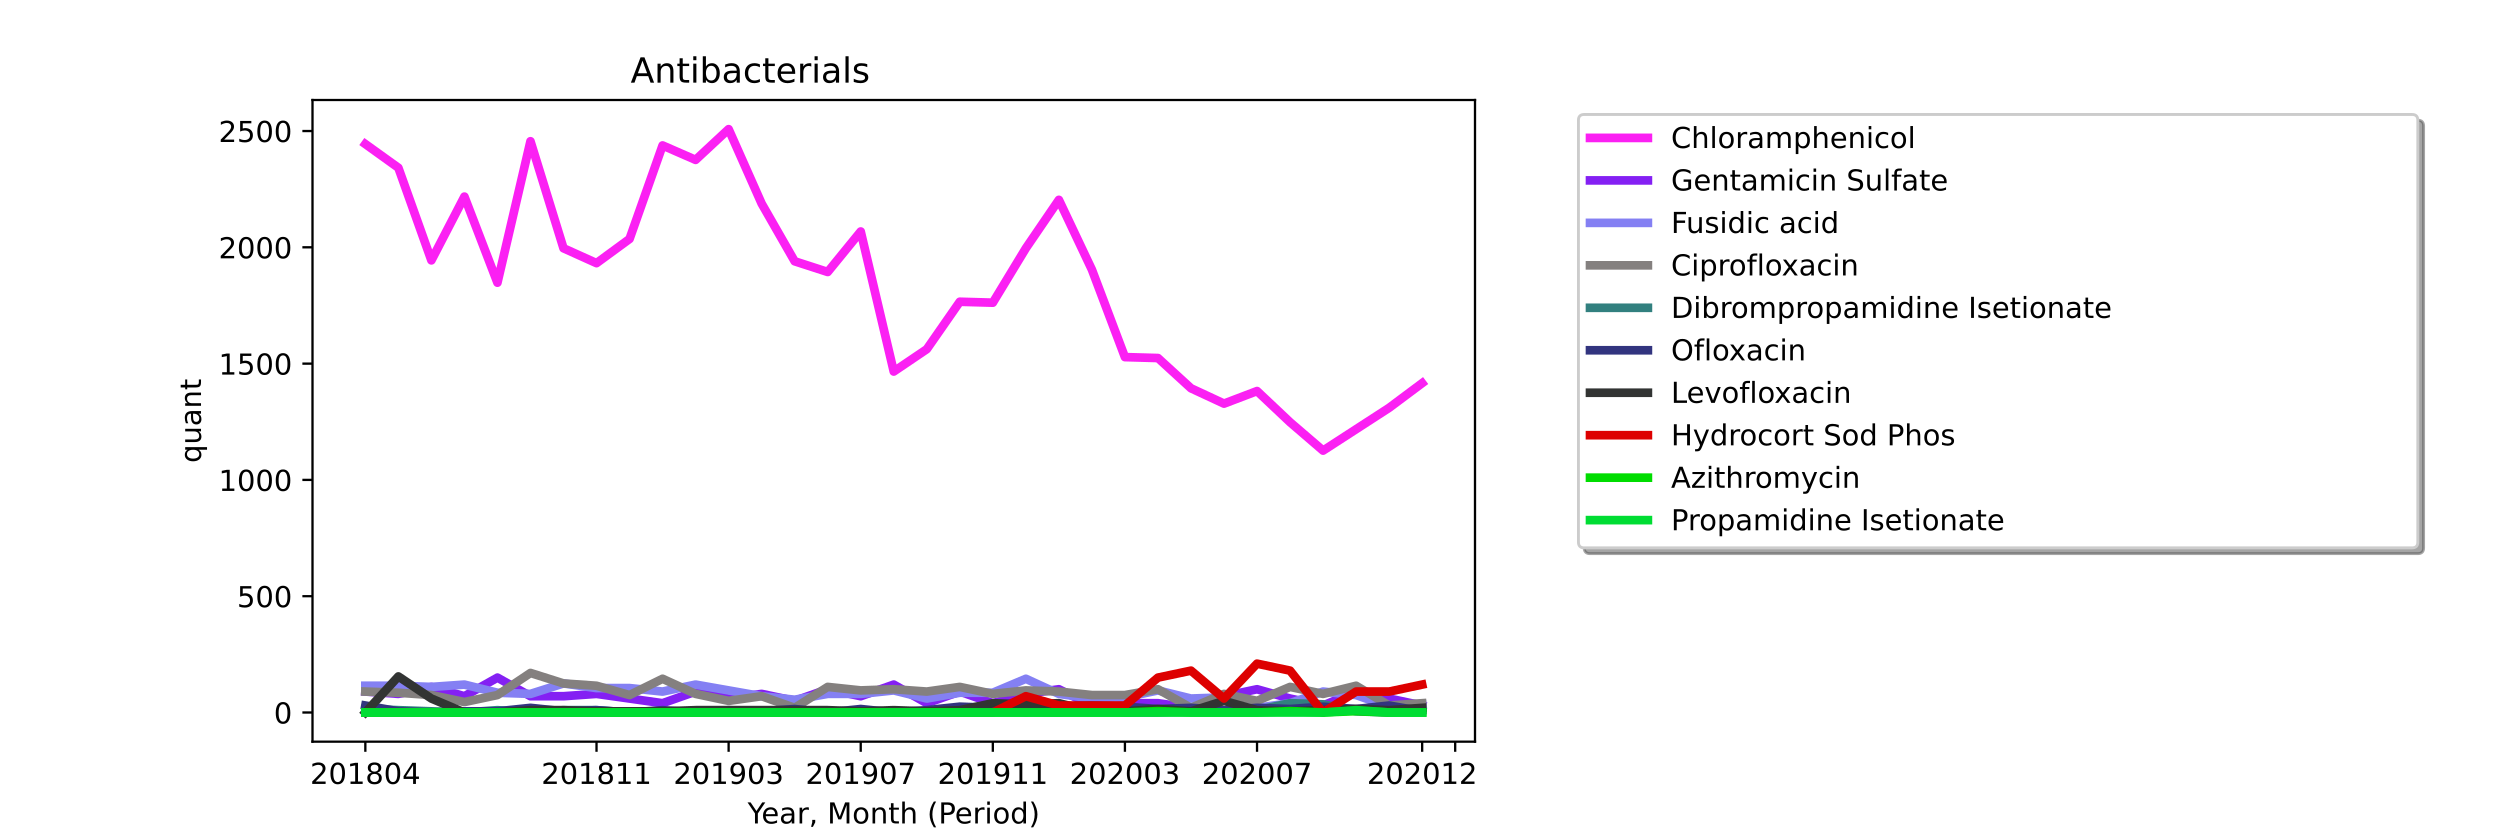 <?xml version="1.0" encoding="utf-8" standalone="no"?>
<!DOCTYPE svg PUBLIC "-//W3C//DTD SVG 1.1//EN"
  "http://www.w3.org/Graphics/SVG/1.1/DTD/svg11.dtd">
<!-- Created with matplotlib (https://matplotlib.org/) -->
<svg height="288pt" version="1.1" viewBox="0 0 864 288" width="864pt" xmlns="http://www.w3.org/2000/svg" xmlns:xlink="http://www.w3.org/1999/xlink">
 <defs>
  <style type="text/css">*{stroke-linecap:butt;stroke-linejoin:round;}</style>
 </defs>
 <g id="figure_1">
  <g id="patch_1">
   <path d="M 0 288 
L 864 288 
L 864 0 
L 0 0 
z
" style="fill:#ffffff;"/>
  </g>
  <g id="axes_1">
   <g id="patch_2">
    <path d="M 108 256.32 
L 509.76 256.32 
L 509.76 34.56 
L 108 34.56 
z
" style="fill:#ffffff;"/>
   </g>
   <g id="matplotlib.axis_1">
    <g id="xtick_1">
     <g id="line2d_1">
      <defs>
       <path d="M 0 0 
L 0 3.5 
" id="m5d9bf88a5a" style="stroke:#000000;stroke-width:0.8;"/>
      </defs>
      <g>
       <use style="stroke:#000000;stroke-width:0.8;" x="126.262" xlink:href="#m5d9bf88a5a" y="256.32"/>
      </g>
     </g>
     <g id="text_1">
      <!-- 201804 -->
      <g transform="translate(107.174 270.918)scale(0.1 -0.1)">
       <defs>
        <path d="M 19.188 8.297 
L 53.609 8.297 
L 53.609 0 
L 7.328 0 
L 7.328 8.297 
Q 12.938 14.109 22.625 23.891 
Q 32.328 33.688 34.812 36.531 
Q 39.547 41.844 41.422 45.531 
Q 43.312 49.219 43.312 52.781 
Q 43.312 58.594 39.234 62.25 
Q 35.156 65.922 28.609 65.922 
Q 23.969 65.922 18.812 64.312 
Q 13.672 62.703 7.812 59.422 
L 7.812 69.391 
Q 13.766 71.781 18.938 73 
Q 24.125 74.219 28.422 74.219 
Q 39.75 74.219 46.484 68.547 
Q 53.219 62.891 53.219 53.422 
Q 53.219 48.922 51.531 44.891 
Q 49.859 40.875 45.406 35.406 
Q 44.188 33.984 37.641 27.219 
Q 31.109 20.453 19.188 8.297 
z
" id="DejaVuSans-50"/>
        <path d="M 31.781 66.406 
Q 24.172 66.406 20.328 58.906 
Q 16.5 51.422 16.5 36.375 
Q 16.5 21.391 20.328 13.891 
Q 24.172 6.391 31.781 6.391 
Q 39.453 6.391 43.281 13.891 
Q 47.125 21.391 47.125 36.375 
Q 47.125 51.422 43.281 58.906 
Q 39.453 66.406 31.781 66.406 
z
M 31.781 74.219 
Q 44.047 74.219 50.516 64.516 
Q 56.984 54.828 56.984 36.375 
Q 56.984 17.969 50.516 8.266 
Q 44.047 -1.422 31.781 -1.422 
Q 19.531 -1.422 13.062 8.266 
Q 6.594 17.969 6.594 36.375 
Q 6.594 54.828 13.062 64.516 
Q 19.531 74.219 31.781 74.219 
z
" id="DejaVuSans-48"/>
        <path d="M 12.406 8.297 
L 28.516 8.297 
L 28.516 63.922 
L 10.984 60.406 
L 10.984 69.391 
L 28.422 72.906 
L 38.281 72.906 
L 38.281 8.297 
L 54.391 8.297 
L 54.391 0 
L 12.406 0 
z
" id="DejaVuSans-49"/>
        <path d="M 31.781 34.625 
Q 24.75 34.625 20.719 30.859 
Q 16.703 27.094 16.703 20.516 
Q 16.703 13.922 20.719 10.156 
Q 24.75 6.391 31.781 6.391 
Q 38.812 6.391 42.859 10.172 
Q 46.922 13.969 46.922 20.516 
Q 46.922 27.094 42.891 30.859 
Q 38.875 34.625 31.781 34.625 
z
M 21.922 38.812 
Q 15.578 40.375 12.031 44.719 
Q 8.5 49.078 8.5 55.328 
Q 8.5 64.062 14.719 69.141 
Q 20.953 74.219 31.781 74.219 
Q 42.672 74.219 48.875 69.141 
Q 55.078 64.062 55.078 55.328 
Q 55.078 49.078 51.531 44.719 
Q 48 40.375 41.703 38.812 
Q 48.828 37.156 52.797 32.312 
Q 56.781 27.484 56.781 20.516 
Q 56.781 9.906 50.312 4.234 
Q 43.844 -1.422 31.781 -1.422 
Q 19.734 -1.422 13.25 4.234 
Q 6.781 9.906 6.781 20.516 
Q 6.781 27.484 10.781 32.312 
Q 14.797 37.156 21.922 38.812 
z
M 18.312 54.391 
Q 18.312 48.734 21.844 45.562 
Q 25.391 42.391 31.781 42.391 
Q 38.141 42.391 41.719 45.562 
Q 45.312 48.734 45.312 54.391 
Q 45.312 60.062 41.719 63.234 
Q 38.141 66.406 31.781 66.406 
Q 25.391 66.406 21.844 63.234 
Q 18.312 60.062 18.312 54.391 
z
" id="DejaVuSans-56"/>
        <path d="M 37.797 64.312 
L 12.891 25.391 
L 37.797 25.391 
z
M 35.203 72.906 
L 47.609 72.906 
L 47.609 25.391 
L 58.016 25.391 
L 58.016 17.188 
L 47.609 17.188 
L 47.609 0 
L 37.797 0 
L 37.797 17.188 
L 4.891 17.188 
L 4.891 26.703 
z
" id="DejaVuSans-52"/>
       </defs>
       <use xlink:href="#DejaVuSans-50"/>
       <use x="63.623" xlink:href="#DejaVuSans-48"/>
       <use x="127.246" xlink:href="#DejaVuSans-49"/>
       <use x="190.869" xlink:href="#DejaVuSans-56"/>
       <use x="254.492" xlink:href="#DejaVuSans-48"/>
       <use x="318.115" xlink:href="#DejaVuSans-52"/>
      </g>
     </g>
    </g>
    <g id="xtick_2">
     <g id="line2d_2">
      <g>
       <use style="stroke:#000000;stroke-width:0.8;" x="206.157" xlink:href="#m5d9bf88a5a" y="256.32"/>
      </g>
     </g>
     <g id="text_2">
      <!-- 201811 -->
      <g transform="translate(187.07 270.918)scale(0.1 -0.1)">
       <use xlink:href="#DejaVuSans-50"/>
       <use x="63.623" xlink:href="#DejaVuSans-48"/>
       <use x="127.246" xlink:href="#DejaVuSans-49"/>
       <use x="190.869" xlink:href="#DejaVuSans-56"/>
       <use x="254.492" xlink:href="#DejaVuSans-49"/>
       <use x="318.115" xlink:href="#DejaVuSans-49"/>
      </g>
     </g>
    </g>
    <g id="xtick_3">
     <g id="line2d_3">
      <g>
       <use style="stroke:#000000;stroke-width:0.8;" x="251.812" xlink:href="#m5d9bf88a5a" y="256.32"/>
      </g>
     </g>
     <g id="text_3">
      <!-- 201903 -->
      <g transform="translate(232.724 270.918)scale(0.1 -0.1)">
       <defs>
        <path d="M 10.984 1.516 
L 10.984 10.5 
Q 14.703 8.734 18.5 7.812 
Q 22.312 6.891 25.984 6.891 
Q 35.75 6.891 40.891 13.453 
Q 46.047 20.016 46.781 33.406 
Q 43.953 29.203 39.594 26.953 
Q 35.25 24.703 29.984 24.703 
Q 19.047 24.703 12.672 31.312 
Q 6.297 37.938 6.297 49.422 
Q 6.297 60.641 12.938 67.422 
Q 19.578 74.219 30.609 74.219 
Q 43.266 74.219 49.922 64.516 
Q 56.594 54.828 56.594 36.375 
Q 56.594 19.141 48.406 8.859 
Q 40.234 -1.422 26.422 -1.422 
Q 22.703 -1.422 18.891 -0.688 
Q 15.094 0.047 10.984 1.516 
z
M 30.609 32.422 
Q 37.25 32.422 41.125 36.953 
Q 45.016 41.5 45.016 49.422 
Q 45.016 57.281 41.125 61.844 
Q 37.25 66.406 30.609 66.406 
Q 23.969 66.406 20.094 61.844 
Q 16.219 57.281 16.219 49.422 
Q 16.219 41.5 20.094 36.953 
Q 23.969 32.422 30.609 32.422 
z
" id="DejaVuSans-57"/>
        <path d="M 40.578 39.312 
Q 47.656 37.797 51.625 33 
Q 55.609 28.219 55.609 21.188 
Q 55.609 10.406 48.188 4.484 
Q 40.766 -1.422 27.094 -1.422 
Q 22.516 -1.422 17.656 -0.516 
Q 12.797 0.391 7.625 2.203 
L 7.625 11.719 
Q 11.719 9.328 16.594 8.109 
Q 21.484 6.891 26.812 6.891 
Q 36.078 6.891 40.938 10.547 
Q 45.797 14.203 45.797 21.188 
Q 45.797 27.641 41.281 31.266 
Q 36.766 34.906 28.719 34.906 
L 20.219 34.906 
L 20.219 43.016 
L 29.109 43.016 
Q 36.375 43.016 40.234 45.922 
Q 44.094 48.828 44.094 54.297 
Q 44.094 59.906 40.109 62.906 
Q 36.141 65.922 28.719 65.922 
Q 24.656 65.922 20.016 65.031 
Q 15.375 64.156 9.812 62.312 
L 9.812 71.094 
Q 15.438 72.656 20.344 73.438 
Q 25.25 74.219 29.594 74.219 
Q 40.828 74.219 47.359 69.109 
Q 53.906 64.016 53.906 55.328 
Q 53.906 49.266 50.438 45.094 
Q 46.969 40.922 40.578 39.312 
z
" id="DejaVuSans-51"/>
       </defs>
       <use xlink:href="#DejaVuSans-50"/>
       <use x="63.623" xlink:href="#DejaVuSans-48"/>
       <use x="127.246" xlink:href="#DejaVuSans-49"/>
       <use x="190.869" xlink:href="#DejaVuSans-57"/>
       <use x="254.492" xlink:href="#DejaVuSans-48"/>
       <use x="318.115" xlink:href="#DejaVuSans-51"/>
      </g>
     </g>
    </g>
    <g id="xtick_4">
     <g id="line2d_4">
      <g>
       <use style="stroke:#000000;stroke-width:0.8;" x="297.466" xlink:href="#m5d9bf88a5a" y="256.32"/>
      </g>
     </g>
     <g id="text_4">
      <!-- 201907 -->
      <g transform="translate(278.379 270.918)scale(0.1 -0.1)">
       <defs>
        <path d="M 8.203 72.906 
L 55.078 72.906 
L 55.078 68.703 
L 28.609 0 
L 18.312 0 
L 43.219 64.594 
L 8.203 64.594 
z
" id="DejaVuSans-55"/>
       </defs>
       <use xlink:href="#DejaVuSans-50"/>
       <use x="63.623" xlink:href="#DejaVuSans-48"/>
       <use x="127.246" xlink:href="#DejaVuSans-49"/>
       <use x="190.869" xlink:href="#DejaVuSans-57"/>
       <use x="254.492" xlink:href="#DejaVuSans-48"/>
       <use x="318.115" xlink:href="#DejaVuSans-55"/>
      </g>
     </g>
    </g>
    <g id="xtick_5">
     <g id="line2d_5">
      <g>
       <use style="stroke:#000000;stroke-width:0.8;" x="343.121" xlink:href="#m5d9bf88a5a" y="256.32"/>
      </g>
     </g>
     <g id="text_5">
      <!-- 201911 -->
      <g transform="translate(324.033 270.918)scale(0.1 -0.1)">
       <use xlink:href="#DejaVuSans-50"/>
       <use x="63.623" xlink:href="#DejaVuSans-48"/>
       <use x="127.246" xlink:href="#DejaVuSans-49"/>
       <use x="190.869" xlink:href="#DejaVuSans-57"/>
       <use x="254.492" xlink:href="#DejaVuSans-49"/>
       <use x="318.115" xlink:href="#DejaVuSans-49"/>
      </g>
     </g>
    </g>
    <g id="xtick_6">
     <g id="line2d_6">
      <g>
       <use style="stroke:#000000;stroke-width:0.8;" x="388.775" xlink:href="#m5d9bf88a5a" y="256.32"/>
      </g>
     </g>
     <g id="text_6">
      <!-- 202003 -->
      <g transform="translate(369.688 270.918)scale(0.1 -0.1)">
       <use xlink:href="#DejaVuSans-50"/>
       <use x="63.623" xlink:href="#DejaVuSans-48"/>
       <use x="127.246" xlink:href="#DejaVuSans-50"/>
       <use x="190.869" xlink:href="#DejaVuSans-48"/>
       <use x="254.492" xlink:href="#DejaVuSans-48"/>
       <use x="318.115" xlink:href="#DejaVuSans-51"/>
      </g>
     </g>
    </g>
    <g id="xtick_7">
     <g id="line2d_7">
      <g>
       <use style="stroke:#000000;stroke-width:0.8;" x="434.43" xlink:href="#m5d9bf88a5a" y="256.32"/>
      </g>
     </g>
     <g id="text_7">
      <!-- 202007 -->
      <g transform="translate(415.342 270.918)scale(0.1 -0.1)">
       <use xlink:href="#DejaVuSans-50"/>
       <use x="63.623" xlink:href="#DejaVuSans-48"/>
       <use x="127.246" xlink:href="#DejaVuSans-50"/>
       <use x="190.869" xlink:href="#DejaVuSans-48"/>
       <use x="254.492" xlink:href="#DejaVuSans-48"/>
       <use x="318.115" xlink:href="#DejaVuSans-55"/>
      </g>
     </g>
    </g>
    <g id="xtick_8">
     <g id="line2d_8">
      <g>
       <use style="stroke:#000000;stroke-width:0.8;" x="491.498" xlink:href="#m5d9bf88a5a" y="256.32"/>
      </g>
     </g>
     <g id="text_8">
      <!-- 202012 -->
      <g transform="translate(472.411 270.918)scale(0.1 -0.1)">
       <use xlink:href="#DejaVuSans-50"/>
       <use x="63.623" xlink:href="#DejaVuSans-48"/>
       <use x="127.246" xlink:href="#DejaVuSans-50"/>
       <use x="190.869" xlink:href="#DejaVuSans-48"/>
       <use x="254.492" xlink:href="#DejaVuSans-49"/>
       <use x="318.115" xlink:href="#DejaVuSans-50"/>
      </g>
     </g>
    </g>
    <g id="xtick_9">
     <g id="line2d_9">
      <g>
       <use style="stroke:#000000;stroke-width:0.8;" x="502.912" xlink:href="#m5d9bf88a5a" y="256.32"/>
      </g>
     </g>
    </g>
    <g id="text_9">
     <!-- Year, Month (Period) -->
     <g transform="translate(258.364 284.597)scale(0.1 -0.1)">
      <defs>
       <path d="M -0.203 72.906 
L 10.406 72.906 
L 30.609 42.922 
L 50.688 72.906 
L 61.281 72.906 
L 35.5 34.719 
L 35.5 0 
L 25.594 0 
L 25.594 34.719 
z
" id="DejaVuSans-89"/>
       <path d="M 56.203 29.594 
L 56.203 25.203 
L 14.891 25.203 
Q 15.484 15.922 20.484 11.062 
Q 25.484 6.203 34.422 6.203 
Q 39.594 6.203 44.453 7.469 
Q 49.312 8.734 54.109 11.281 
L 54.109 2.781 
Q 49.266 0.734 44.188 -0.344 
Q 39.109 -1.422 33.891 -1.422 
Q 20.797 -1.422 13.156 6.188 
Q 5.516 13.812 5.516 26.812 
Q 5.516 40.234 12.766 48.109 
Q 20.016 56 32.328 56 
Q 43.359 56 49.781 48.891 
Q 56.203 41.797 56.203 29.594 
z
M 47.219 32.234 
Q 47.125 39.594 43.094 43.984 
Q 39.062 48.391 32.422 48.391 
Q 24.906 48.391 20.391 44.141 
Q 15.875 39.891 15.188 32.172 
z
" id="DejaVuSans-101"/>
       <path d="M 34.281 27.484 
Q 23.391 27.484 19.188 25 
Q 14.984 22.516 14.984 16.5 
Q 14.984 11.719 18.141 8.906 
Q 21.297 6.109 26.703 6.109 
Q 34.188 6.109 38.703 11.406 
Q 43.219 16.703 43.219 25.484 
L 43.219 27.484 
z
M 52.203 31.203 
L 52.203 0 
L 43.219 0 
L 43.219 8.297 
Q 40.141 3.328 35.547 0.953 
Q 30.953 -1.422 24.312 -1.422 
Q 15.922 -1.422 10.953 3.297 
Q 6 8.016 6 15.922 
Q 6 25.141 12.172 29.828 
Q 18.359 34.516 30.609 34.516 
L 43.219 34.516 
L 43.219 35.406 
Q 43.219 41.609 39.141 45 
Q 35.062 48.391 27.688 48.391 
Q 23 48.391 18.547 47.266 
Q 14.109 46.141 10.016 43.891 
L 10.016 52.203 
Q 14.938 54.109 19.578 55.047 
Q 24.219 56 28.609 56 
Q 40.484 56 46.344 49.844 
Q 52.203 43.703 52.203 31.203 
z
" id="DejaVuSans-97"/>
       <path d="M 41.109 46.297 
Q 39.594 47.172 37.812 47.578 
Q 36.031 48 33.891 48 
Q 26.266 48 22.188 43.047 
Q 18.109 38.094 18.109 28.812 
L 18.109 0 
L 9.078 0 
L 9.078 54.688 
L 18.109 54.688 
L 18.109 46.188 
Q 20.953 51.172 25.484 53.578 
Q 30.031 56 36.531 56 
Q 37.453 56 38.578 55.875 
Q 39.703 55.766 41.062 55.516 
z
" id="DejaVuSans-114"/>
       <path d="M 11.719 12.406 
L 22.016 12.406 
L 22.016 4 
L 14.016 -11.625 
L 7.719 -11.625 
L 11.719 4 
z
" id="DejaVuSans-44"/>
       <path id="DejaVuSans-32"/>
       <path d="M 9.812 72.906 
L 24.516 72.906 
L 43.109 23.297 
L 61.812 72.906 
L 76.516 72.906 
L 76.516 0 
L 66.891 0 
L 66.891 64.016 
L 48.094 14.016 
L 38.188 14.016 
L 19.391 64.016 
L 19.391 0 
L 9.812 0 
z
" id="DejaVuSans-77"/>
       <path d="M 30.609 48.391 
Q 23.391 48.391 19.188 42.75 
Q 14.984 37.109 14.984 27.297 
Q 14.984 17.484 19.156 11.844 
Q 23.344 6.203 30.609 6.203 
Q 37.797 6.203 41.984 11.859 
Q 46.188 17.531 46.188 27.297 
Q 46.188 37.016 41.984 42.703 
Q 37.797 48.391 30.609 48.391 
z
M 30.609 56 
Q 42.328 56 49.016 48.375 
Q 55.719 40.766 55.719 27.297 
Q 55.719 13.875 49.016 6.219 
Q 42.328 -1.422 30.609 -1.422 
Q 18.844 -1.422 12.172 6.219 
Q 5.516 13.875 5.516 27.297 
Q 5.516 40.766 12.172 48.375 
Q 18.844 56 30.609 56 
z
" id="DejaVuSans-111"/>
       <path d="M 54.891 33.016 
L 54.891 0 
L 45.906 0 
L 45.906 32.719 
Q 45.906 40.484 42.875 44.328 
Q 39.844 48.188 33.797 48.188 
Q 26.516 48.188 22.312 43.547 
Q 18.109 38.922 18.109 30.906 
L 18.109 0 
L 9.078 0 
L 9.078 54.688 
L 18.109 54.688 
L 18.109 46.188 
Q 21.344 51.125 25.703 53.562 
Q 30.078 56 35.797 56 
Q 45.219 56 50.047 50.172 
Q 54.891 44.344 54.891 33.016 
z
" id="DejaVuSans-110"/>
       <path d="M 18.312 70.219 
L 18.312 54.688 
L 36.812 54.688 
L 36.812 47.703 
L 18.312 47.703 
L 18.312 18.016 
Q 18.312 11.328 20.141 9.422 
Q 21.969 7.516 27.594 7.516 
L 36.812 7.516 
L 36.812 0 
L 27.594 0 
Q 17.188 0 13.234 3.875 
Q 9.281 7.766 9.281 18.016 
L 9.281 47.703 
L 2.688 47.703 
L 2.688 54.688 
L 9.281 54.688 
L 9.281 70.219 
z
" id="DejaVuSans-116"/>
       <path d="M 54.891 33.016 
L 54.891 0 
L 45.906 0 
L 45.906 32.719 
Q 45.906 40.484 42.875 44.328 
Q 39.844 48.188 33.797 48.188 
Q 26.516 48.188 22.312 43.547 
Q 18.109 38.922 18.109 30.906 
L 18.109 0 
L 9.078 0 
L 9.078 75.984 
L 18.109 75.984 
L 18.109 46.188 
Q 21.344 51.125 25.703 53.562 
Q 30.078 56 35.797 56 
Q 45.219 56 50.047 50.172 
Q 54.891 44.344 54.891 33.016 
z
" id="DejaVuSans-104"/>
       <path d="M 31 75.875 
Q 24.469 64.656 21.281 53.656 
Q 18.109 42.672 18.109 31.391 
Q 18.109 20.125 21.312 9.062 
Q 24.516 -2 31 -13.188 
L 23.188 -13.188 
Q 15.875 -1.703 12.234 9.375 
Q 8.594 20.453 8.594 31.391 
Q 8.594 42.281 12.203 53.312 
Q 15.828 64.359 23.188 75.875 
z
" id="DejaVuSans-40"/>
       <path d="M 19.672 64.797 
L 19.672 37.406 
L 32.078 37.406 
Q 38.969 37.406 42.719 40.969 
Q 46.484 44.531 46.484 51.125 
Q 46.484 57.672 42.719 61.234 
Q 38.969 64.797 32.078 64.797 
z
M 9.812 72.906 
L 32.078 72.906 
Q 44.344 72.906 50.609 67.359 
Q 56.891 61.812 56.891 51.125 
Q 56.891 40.328 50.609 34.812 
Q 44.344 29.297 32.078 29.297 
L 19.672 29.297 
L 19.672 0 
L 9.812 0 
z
" id="DejaVuSans-80"/>
       <path d="M 9.422 54.688 
L 18.406 54.688 
L 18.406 0 
L 9.422 0 
z
M 9.422 75.984 
L 18.406 75.984 
L 18.406 64.594 
L 9.422 64.594 
z
" id="DejaVuSans-105"/>
       <path d="M 45.406 46.391 
L 45.406 75.984 
L 54.391 75.984 
L 54.391 0 
L 45.406 0 
L 45.406 8.203 
Q 42.578 3.328 38.25 0.953 
Q 33.938 -1.422 27.875 -1.422 
Q 17.969 -1.422 11.734 6.484 
Q 5.516 14.406 5.516 27.297 
Q 5.516 40.188 11.734 48.094 
Q 17.969 56 27.875 56 
Q 33.938 56 38.25 53.625 
Q 42.578 51.266 45.406 46.391 
z
M 14.797 27.297 
Q 14.797 17.391 18.875 11.75 
Q 22.953 6.109 30.078 6.109 
Q 37.203 6.109 41.297 11.75 
Q 45.406 17.391 45.406 27.297 
Q 45.406 37.203 41.297 42.844 
Q 37.203 48.484 30.078 48.484 
Q 22.953 48.484 18.875 42.844 
Q 14.797 37.203 14.797 27.297 
z
" id="DejaVuSans-100"/>
       <path d="M 8.016 75.875 
L 15.828 75.875 
Q 23.141 64.359 26.781 53.312 
Q 30.422 42.281 30.422 31.391 
Q 30.422 20.453 26.781 9.375 
Q 23.141 -1.703 15.828 -13.188 
L 8.016 -13.188 
Q 14.5 -2 17.703 9.062 
Q 20.906 20.125 20.906 31.391 
Q 20.906 42.672 17.703 53.656 
Q 14.5 64.656 8.016 75.875 
z
" id="DejaVuSans-41"/>
      </defs>
      <use xlink:href="#DejaVuSans-89"/>
      <use x="47.834" xlink:href="#DejaVuSans-101"/>
      <use x="109.357" xlink:href="#DejaVuSans-97"/>
      <use x="170.637" xlink:href="#DejaVuSans-114"/>
      <use x="211.75" xlink:href="#DejaVuSans-44"/>
      <use x="243.537" xlink:href="#DejaVuSans-32"/>
      <use x="275.324" xlink:href="#DejaVuSans-77"/>
      <use x="361.604" xlink:href="#DejaVuSans-111"/>
      <use x="422.785" xlink:href="#DejaVuSans-110"/>
      <use x="486.164" xlink:href="#DejaVuSans-116"/>
      <use x="525.373" xlink:href="#DejaVuSans-104"/>
      <use x="588.752" xlink:href="#DejaVuSans-32"/>
      <use x="620.539" xlink:href="#DejaVuSans-40"/>
      <use x="659.553" xlink:href="#DejaVuSans-80"/>
      <use x="716.23" xlink:href="#DejaVuSans-101"/>
      <use x="777.754" xlink:href="#DejaVuSans-114"/>
      <use x="818.867" xlink:href="#DejaVuSans-105"/>
      <use x="846.65" xlink:href="#DejaVuSans-111"/>
      <use x="907.832" xlink:href="#DejaVuSans-100"/>
      <use x="971.309" xlink:href="#DejaVuSans-41"/>
     </g>
    </g>
   </g>
   <g id="matplotlib.axis_2">
    <g id="ytick_1">
     <g id="line2d_10">
      <defs>
       <path d="M 0 0 
L -3.5 0 
" id="m94fcb06594" style="stroke:#000000;stroke-width:0.8;"/>
      </defs>
      <g>
       <use style="stroke:#000000;stroke-width:0.8;" x="108" xlink:href="#m94fcb06594" y="246.24"/>
      </g>
     </g>
     <g id="text_10">
      <!-- 0 -->
      <g transform="translate(94.638 250.039)scale(0.1 -0.1)">
       <use xlink:href="#DejaVuSans-48"/>
      </g>
     </g>
    </g>
    <g id="ytick_2">
     <g id="line2d_11">
      <g>
       <use style="stroke:#000000;stroke-width:0.8;" x="108" xlink:href="#m94fcb06594" y="206.049"/>
      </g>
     </g>
     <g id="text_11">
      <!-- 500 -->
      <g transform="translate(81.912 209.848)scale(0.1 -0.1)">
       <defs>
        <path d="M 10.797 72.906 
L 49.516 72.906 
L 49.516 64.594 
L 19.828 64.594 
L 19.828 46.734 
Q 21.969 47.469 24.109 47.828 
Q 26.266 48.188 28.422 48.188 
Q 40.625 48.188 47.75 41.5 
Q 54.891 34.812 54.891 23.391 
Q 54.891 11.625 47.562 5.094 
Q 40.234 -1.422 26.906 -1.422 
Q 22.312 -1.422 17.547 -0.641 
Q 12.797 0.141 7.719 1.703 
L 7.719 11.625 
Q 12.109 9.234 16.797 8.062 
Q 21.484 6.891 26.703 6.891 
Q 35.156 6.891 40.078 11.328 
Q 45.016 15.766 45.016 23.391 
Q 45.016 31 40.078 35.438 
Q 35.156 39.891 26.703 39.891 
Q 22.75 39.891 18.812 39.016 
Q 14.891 38.141 10.797 36.281 
z
" id="DejaVuSans-53"/>
       </defs>
       <use xlink:href="#DejaVuSans-53"/>
       <use x="63.623" xlink:href="#DejaVuSans-48"/>
       <use x="127.246" xlink:href="#DejaVuSans-48"/>
      </g>
     </g>
    </g>
    <g id="ytick_3">
     <g id="line2d_12">
      <g>
       <use style="stroke:#000000;stroke-width:0.8;" x="108" xlink:href="#m94fcb06594" y="165.857"/>
      </g>
     </g>
     <g id="text_12">
      <!-- 1000 -->
      <g transform="translate(75.55 169.656)scale(0.1 -0.1)">
       <use xlink:href="#DejaVuSans-49"/>
       <use x="63.623" xlink:href="#DejaVuSans-48"/>
       <use x="127.246" xlink:href="#DejaVuSans-48"/>
       <use x="190.869" xlink:href="#DejaVuSans-48"/>
      </g>
     </g>
    </g>
    <g id="ytick_4">
     <g id="line2d_13">
      <g>
       <use style="stroke:#000000;stroke-width:0.8;" x="108" xlink:href="#m94fcb06594" y="125.666"/>
      </g>
     </g>
     <g id="text_13">
      <!-- 1500 -->
      <g transform="translate(75.55 129.465)scale(0.1 -0.1)">
       <use xlink:href="#DejaVuSans-49"/>
       <use x="63.623" xlink:href="#DejaVuSans-53"/>
       <use x="127.246" xlink:href="#DejaVuSans-48"/>
       <use x="190.869" xlink:href="#DejaVuSans-48"/>
      </g>
     </g>
    </g>
    <g id="ytick_5">
     <g id="line2d_14">
      <g>
       <use style="stroke:#000000;stroke-width:0.8;" x="108" xlink:href="#m94fcb06594" y="85.474"/>
      </g>
     </g>
     <g id="text_14">
      <!-- 2000 -->
      <g transform="translate(75.55 89.274)scale(0.1 -0.1)">
       <use xlink:href="#DejaVuSans-50"/>
       <use x="63.623" xlink:href="#DejaVuSans-48"/>
       <use x="127.246" xlink:href="#DejaVuSans-48"/>
       <use x="190.869" xlink:href="#DejaVuSans-48"/>
      </g>
     </g>
    </g>
    <g id="ytick_6">
     <g id="line2d_15">
      <g>
       <use style="stroke:#000000;stroke-width:0.8;" x="108" xlink:href="#m94fcb06594" y="45.283"/>
      </g>
     </g>
     <g id="text_15">
      <!-- 2500 -->
      <g transform="translate(75.55 49.082)scale(0.1 -0.1)">
       <use xlink:href="#DejaVuSans-50"/>
       <use x="63.623" xlink:href="#DejaVuSans-53"/>
       <use x="127.246" xlink:href="#DejaVuSans-48"/>
       <use x="190.869" xlink:href="#DejaVuSans-48"/>
      </g>
     </g>
    </g>
    <g id="text_16">
     <!-- quant -->
     <g transform="translate(69.47 159.976)rotate(-90)scale(0.1 -0.1)">
      <defs>
       <path d="M 14.797 27.297 
Q 14.797 17.391 18.875 11.75 
Q 22.953 6.109 30.078 6.109 
Q 37.203 6.109 41.297 11.75 
Q 45.406 17.391 45.406 27.297 
Q 45.406 37.203 41.297 42.844 
Q 37.203 48.484 30.078 48.484 
Q 22.953 48.484 18.875 42.844 
Q 14.797 37.203 14.797 27.297 
z
M 45.406 8.203 
Q 42.578 3.328 38.25 0.953 
Q 33.938 -1.422 27.875 -1.422 
Q 17.969 -1.422 11.734 6.484 
Q 5.516 14.406 5.516 27.297 
Q 5.516 40.188 11.734 48.094 
Q 17.969 56 27.875 56 
Q 33.938 56 38.25 53.625 
Q 42.578 51.266 45.406 46.391 
L 45.406 54.688 
L 54.391 54.688 
L 54.391 -20.797 
L 45.406 -20.797 
z
" id="DejaVuSans-113"/>
       <path d="M 8.5 21.578 
L 8.5 54.688 
L 17.484 54.688 
L 17.484 21.922 
Q 17.484 14.156 20.5 10.266 
Q 23.531 6.391 29.594 6.391 
Q 36.859 6.391 41.078 11.031 
Q 45.312 15.672 45.312 23.688 
L 45.312 54.688 
L 54.297 54.688 
L 54.297 0 
L 45.312 0 
L 45.312 8.406 
Q 42.047 3.422 37.719 1 
Q 33.406 -1.422 27.688 -1.422 
Q 18.266 -1.422 13.375 4.438 
Q 8.5 10.297 8.5 21.578 
z
M 31.109 56 
z
" id="DejaVuSans-117"/>
      </defs>
      <use xlink:href="#DejaVuSans-113"/>
      <use x="63.477" xlink:href="#DejaVuSans-117"/>
      <use x="126.855" xlink:href="#DejaVuSans-97"/>
      <use x="188.135" xlink:href="#DejaVuSans-110"/>
      <use x="251.514" xlink:href="#DejaVuSans-116"/>
     </g>
    </g>
   </g>
   <g id="line2d_16">
    <path clip-path="url(#p2434dd4b6d)" d="M 126.262 49.784 
L 137.675 57.984 
L 149.089 89.976 
L 160.503 67.951 
L 171.916 97.693 
L 183.33 48.82 
L 194.744 85.796 
L 206.157 90.94 
L 217.571 82.581 
L 228.985 50.267 
L 240.398 55.251 
L 251.812 44.64 
L 263.225 70.362 
L 274.639 90.297 
L 286.053 93.995 
L 297.466 80.008 
L 308.88 128.399 
L 320.294 120.682 
L 331.707 104.284 
L 343.121 104.606 
L 354.535 85.796 
L 365.948 69.076 
L 377.362 93.191 
L 388.775 123.415 
L 400.189 123.737 
L 411.603 134.186 
L 423.016 139.492 
L 434.43 135.151 
L 445.844 145.922 
L 457.257 155.729 
L 468.671 148.334 
L 480.085 140.939 
L 491.498 132.418 
" style="fill:none;stroke:#fb20f3;stroke-linecap:square;stroke-width:3;"/>
   </g>
   <g id="line2d_17">
    <path clip-path="url(#p2434dd4b6d)" d="M 126.262 239.006 
L 137.675 239.809 
L 149.089 237.398 
L 160.503 240.613 
L 171.916 234.183 
L 183.33 240.613 
L 194.744 240.613 
L 206.157 239.809 
L 217.571 241.417 
L 228.985 243.025 
L 240.398 239.006 
L 251.812 241.417 
L 263.225 239.809 
L 274.639 242.221 
L 286.053 238.202 
L 297.466 240.613 
L 308.88 236.594 
L 320.294 243.025 
L 331.707 239.006 
L 343.121 243.025 
L 354.535 239.809 
L 365.948 238.202 
L 377.362 243.829 
L 388.775 243.025 
L 400.189 243.025 
L 411.603 244.632 
L 423.016 240.613 
L 434.43 238.202 
L 445.844 241.417 
L 457.257 243.829 
L 468.671 239.006 
L 480.085 241.417 
L 491.498 243.829 
" style="fill:none;stroke:#8420f3;stroke-linecap:square;stroke-width:3;"/>
   </g>
   <g id="line2d_18">
    <path clip-path="url(#p2434dd4b6d)" d="M 126.262 236.996 
L 137.675 236.996 
L 149.089 237.398 
L 160.503 236.594 
L 171.916 239.407 
L 183.33 239.809 
L 194.744 236.192 
L 206.157 237.8 
L 217.571 237.8 
L 228.985 239.006 
L 240.398 236.594 
L 251.812 238.604 
L 263.225 240.613 
L 274.639 241.819 
L 286.053 239.809 
L 297.466 239.809 
L 308.88 238.604 
L 320.294 241.417 
L 331.707 239.407 
L 343.121 239.407 
L 354.535 234.584 
L 365.948 239.809 
L 377.362 241.417 
L 388.775 241.015 
L 400.189 238.604 
L 411.603 241.417 
L 423.016 241.015 
L 434.43 244.632 
L 445.844 243.025 
L 457.257 239.006 
L 468.671 240.211 
L 480.085 244.23 
L 491.498 243.427 
" style="fill:none;stroke:#8480f3;stroke-linecap:square;stroke-width:3;"/>
   </g>
   <g id="line2d_19">
    <path clip-path="url(#p2434dd4b6d)" d="M 126.262 239.006 
L 137.675 239.407 
L 149.089 240.211 
L 160.503 242.623 
L 171.916 240.211 
L 183.33 232.575 
L 194.744 236.192 
L 206.157 236.996 
L 217.571 240.211 
L 228.985 234.584 
L 240.398 239.809 
L 251.812 242.221 
L 263.225 240.613 
L 274.639 244.632 
L 286.053 237.398 
L 297.466 238.604 
L 308.88 238.202 
L 320.294 239.006 
L 331.707 237.398 
L 343.121 239.809 
L 354.535 238.604 
L 365.948 239.006 
L 377.362 240.211 
L 388.775 240.211 
L 400.189 238.202 
L 411.603 244.632 
L 423.016 239.809 
L 434.43 242.221 
L 445.844 237.398 
L 457.257 239.809 
L 468.671 236.996 
L 480.085 243.829 
L 491.498 243.025 
" style="fill:none;stroke:#84807f;stroke-linecap:square;stroke-width:3;"/>
   </g>
   <g id="line2d_20">
    <path clip-path="url(#p2434dd4b6d)" d="M 126.262 245.034 
L 137.675 245.436 
L 149.089 245.838 
L 160.503 246.24 
L 171.916 245.436 
L 183.33 246.24 
L 194.744 245.436 
L 206.157 245.436 
L 217.571 246.24 
L 228.985 246.24 
L 240.398 246.24 
L 251.812 245.838 
L 263.225 245.838 
L 274.639 245.436 
L 286.053 246.24 
L 297.466 246.24 
L 308.88 246.24 
L 320.294 246.24 
L 331.707 246.24 
L 343.121 245.838 
L 354.535 245.838 
L 365.948 246.24 
L 377.362 244.23 
L 388.775 246.24 
L 400.189 246.24 
L 411.603 245.838 
L 423.016 245.838 
L 434.43 245.436 
L 445.844 243.025 
L 457.257 243.427 
L 468.671 245.838 
L 480.085 246.24 
L 491.498 245.436 
" style="fill:none;stroke:#32807f;stroke-linecap:square;stroke-width:3;"/>
   </g>
   <g id="line2d_21">
    <path clip-path="url(#p2434dd4b6d)" d="M 126.262 243.829 
L 137.675 245.838 
L 149.089 246.24 
L 160.503 245.838 
L 171.916 245.838 
L 183.33 244.632 
L 194.744 245.838 
L 206.157 245.436 
L 217.571 246.24 
L 228.985 245.436 
L 240.398 246.24 
L 251.812 245.436 
L 263.225 245.838 
L 274.639 245.034 
L 286.053 246.24 
L 297.466 245.034 
L 308.88 246.24 
L 320.294 245.436 
L 331.707 244.23 
L 343.121 244.632 
L 354.535 246.24 
L 365.948 244.23 
L 377.362 243.829 
L 388.775 244.23 
L 400.189 245.034 
L 411.603 244.632 
L 423.016 245.436 
L 434.43 244.632 
L 445.844 245.034 
L 457.257 244.23 
L 468.671 245.034 
L 480.085 243.829 
L 491.498 245.838 
" style="fill:none;stroke:#32347f;stroke-linecap:square;stroke-width:3;"/>
   </g>
   <g id="line2d_22">
    <path clip-path="url(#p2434dd4b6d)" d="M 126.262 246.24 
L 137.675 233.781 
L 149.089 241.417 
L 160.503 246.24 
L 171.916 246.24 
L 183.33 245.436 
L 194.744 245.436 
L 206.157 245.838 
L 217.571 245.838 
L 228.985 245.838 
L 240.398 245.436 
L 251.812 245.436 
L 263.225 245.436 
L 274.639 245.436 
L 286.053 245.436 
L 297.466 245.838 
L 308.88 245.436 
L 320.294 245.838 
L 331.707 245.436 
L 343.121 243.025 
L 354.535 243.427 
L 365.948 243.025 
L 377.362 245.838 
L 388.775 245.838 
L 400.189 245.034 
L 411.603 245.838 
L 423.016 242.221 
L 434.43 245.436 
L 445.844 245.838 
L 457.257 245.436 
L 468.671 245.034 
L 480.085 245.436 
L 491.498 244.632 
" style="fill:none;stroke:#323433;stroke-linecap:square;stroke-width:3;"/>
   </g>
   <g id="line2d_23">
    <path clip-path="url(#p2434dd4b6d)" d="M 126.262 246.24 
L 137.675 246.24 
L 149.089 246.24 
L 160.503 246.24 
L 171.916 246.24 
L 183.33 246.24 
L 194.744 246.24 
L 206.157 246.24 
L 217.571 246.24 
L 228.985 246.24 
L 240.398 246.24 
L 251.812 246.24 
L 263.225 246.24 
L 274.639 246.24 
L 286.053 246.24 
L 297.466 246.24 
L 308.88 246.24 
L 320.294 246.24 
L 331.707 246.24 
L 343.121 246.24 
L 354.535 240.613 
L 365.948 243.829 
L 377.362 243.829 
L 388.775 243.829 
L 400.189 234.183 
L 411.603 231.771 
L 423.016 241.417 
L 434.43 229.36 
L 445.844 231.771 
L 457.257 246.24 
L 468.671 239.006 
L 480.085 239.006 
L 491.498 236.594 
" style="fill:none;stroke:#dd0000;stroke-linecap:square;stroke-width:3;"/>
   </g>
   <g id="line2d_24">
    <path clip-path="url(#p2434dd4b6d)" d="M 126.262 246.24 
L 137.675 246.24 
L 149.089 246.24 
L 160.503 246.24 
L 171.916 246.24 
L 183.33 246.24 
L 194.744 246.24 
L 206.157 246.24 
L 217.571 246.24 
L 228.985 246.24 
L 240.398 246.24 
L 251.812 246.24 
L 263.225 246.24 
L 274.639 246.24 
L 286.053 246.24 
L 297.466 246.24 
L 308.88 246.24 
L 320.294 246.24 
L 331.707 246.24 
L 343.121 246.24 
L 354.535 246.24 
L 365.948 246.24 
L 377.362 246.24 
L 388.775 246.24 
L 400.189 245.758 
L 411.603 246.24 
L 423.016 246.24 
L 434.43 246.24 
L 445.844 245.758 
L 457.257 246.24 
L 468.671 245.758 
L 480.085 246.24 
L 491.498 246.24 
" style="fill:none;stroke:#00dd00;stroke-linecap:square;stroke-width:3;"/>
   </g>
   <g id="line2d_25">
    <path clip-path="url(#p2434dd4b6d)" d="M 126.262 246.24 
L 137.675 246.24 
L 149.089 246.24 
L 160.503 246.24 
L 171.916 246.24 
L 183.33 246.24 
L 194.744 246.24 
L 206.157 246.24 
L 217.571 246.24 
L 228.985 246.24 
L 240.398 246.24 
L 251.812 246.24 
L 263.225 246.24 
L 274.639 246.24 
L 286.053 246.24 
L 297.466 246.24 
L 308.88 246.24 
L 320.294 246.24 
L 331.707 246.24 
L 343.121 246.24 
L 354.535 246.24 
L 365.948 246.24 
L 377.362 246.24 
L 388.775 246.24 
L 400.189 246.24 
L 411.603 246.24 
L 423.016 246.24 
L 434.43 246.24 
L 445.844 246.24 
L 457.257 246.24 
L 468.671 245.436 
L 480.085 246.24 
L 491.498 246.24 
" style="fill:none;stroke:#00dd33;stroke-linecap:square;stroke-width:3;"/>
   </g>
   <g id="patch_3">
    <path d="M 108 256.32 
L 108 34.56 
" style="fill:none;stroke:#000000;stroke-linecap:square;stroke-linejoin:miter;stroke-width:0.8;"/>
   </g>
   <g id="patch_4">
    <path d="M 509.76 256.32 
L 509.76 34.56 
" style="fill:none;stroke:#000000;stroke-linecap:square;stroke-linejoin:miter;stroke-width:0.8;"/>
   </g>
   <g id="patch_5">
    <path d="M 108 256.32 
L 509.76 256.32 
" style="fill:none;stroke:#000000;stroke-linecap:square;stroke-linejoin:miter;stroke-width:0.8;"/>
   </g>
   <g id="patch_6">
    <path d="M 108 34.56 
L 509.76 34.56 
" style="fill:none;stroke:#000000;stroke-linecap:square;stroke-linejoin:miter;stroke-width:0.8;"/>
   </g>
   <g id="text_17">
    <!-- Antibacterials                           -->
    <g transform="translate(217.943 28.56)scale(0.12 -0.12)">
     <defs>
      <path d="M 34.188 63.188 
L 20.797 26.906 
L 47.609 26.906 
z
M 28.609 72.906 
L 39.797 72.906 
L 67.578 0 
L 57.328 0 
L 50.688 18.703 
L 17.828 18.703 
L 11.188 0 
L 0.781 0 
z
" id="DejaVuSans-65"/>
      <path d="M 48.688 27.297 
Q 48.688 37.203 44.609 42.844 
Q 40.531 48.484 33.406 48.484 
Q 26.266 48.484 22.188 42.844 
Q 18.109 37.203 18.109 27.297 
Q 18.109 17.391 22.188 11.75 
Q 26.266 6.109 33.406 6.109 
Q 40.531 6.109 44.609 11.75 
Q 48.688 17.391 48.688 27.297 
z
M 18.109 46.391 
Q 20.953 51.266 25.266 53.625 
Q 29.594 56 35.594 56 
Q 45.562 56 51.781 48.094 
Q 58.016 40.188 58.016 27.297 
Q 58.016 14.406 51.781 6.484 
Q 45.562 -1.422 35.594 -1.422 
Q 29.594 -1.422 25.266 0.953 
Q 20.953 3.328 18.109 8.203 
L 18.109 0 
L 9.078 0 
L 9.078 75.984 
L 18.109 75.984 
z
" id="DejaVuSans-98"/>
      <path d="M 48.781 52.594 
L 48.781 44.188 
Q 44.969 46.297 41.141 47.344 
Q 37.312 48.391 33.406 48.391 
Q 24.656 48.391 19.812 42.844 
Q 14.984 37.312 14.984 27.297 
Q 14.984 17.281 19.812 11.734 
Q 24.656 6.203 33.406 6.203 
Q 37.312 6.203 41.141 7.25 
Q 44.969 8.297 48.781 10.406 
L 48.781 2.094 
Q 45.016 0.344 40.984 -0.531 
Q 36.969 -1.422 32.422 -1.422 
Q 20.062 -1.422 12.781 6.344 
Q 5.516 14.109 5.516 27.297 
Q 5.516 40.672 12.859 48.328 
Q 20.219 56 33.016 56 
Q 37.156 56 41.109 55.141 
Q 45.062 54.297 48.781 52.594 
z
" id="DejaVuSans-99"/>
      <path d="M 9.422 75.984 
L 18.406 75.984 
L 18.406 0 
L 9.422 0 
z
" id="DejaVuSans-108"/>
      <path d="M 44.281 53.078 
L 44.281 44.578 
Q 40.484 46.531 36.375 47.5 
Q 32.281 48.484 27.875 48.484 
Q 21.188 48.484 17.844 46.438 
Q 14.5 44.391 14.5 40.281 
Q 14.5 37.156 16.891 35.375 
Q 19.281 33.594 26.516 31.984 
L 29.594 31.297 
Q 39.156 29.25 43.188 25.516 
Q 47.219 21.781 47.219 15.094 
Q 47.219 7.469 41.188 3.016 
Q 35.156 -1.422 24.609 -1.422 
Q 20.219 -1.422 15.453 -0.562 
Q 10.688 0.297 5.422 2 
L 5.422 11.281 
Q 10.406 8.688 15.234 7.391 
Q 20.062 6.109 24.812 6.109 
Q 31.156 6.109 34.562 8.281 
Q 37.984 10.453 37.984 14.406 
Q 37.984 18.062 35.516 20.016 
Q 33.062 21.969 24.703 23.781 
L 21.578 24.516 
Q 13.234 26.266 9.516 29.906 
Q 5.812 33.547 5.812 39.891 
Q 5.812 47.609 11.281 51.797 
Q 16.75 56 26.812 56 
Q 31.781 56 36.172 55.266 
Q 40.578 54.547 44.281 53.078 
z
" id="DejaVuSans-115"/>
     </defs>
     <use xlink:href="#DejaVuSans-65"/>
     <use x="68.408" xlink:href="#DejaVuSans-110"/>
     <use x="131.787" xlink:href="#DejaVuSans-116"/>
     <use x="170.996" xlink:href="#DejaVuSans-105"/>
     <use x="198.779" xlink:href="#DejaVuSans-98"/>
     <use x="262.256" xlink:href="#DejaVuSans-97"/>
     <use x="323.535" xlink:href="#DejaVuSans-99"/>
     <use x="378.516" xlink:href="#DejaVuSans-116"/>
     <use x="417.725" xlink:href="#DejaVuSans-101"/>
     <use x="479.248" xlink:href="#DejaVuSans-114"/>
     <use x="520.361" xlink:href="#DejaVuSans-105"/>
     <use x="548.145" xlink:href="#DejaVuSans-97"/>
     <use x="609.424" xlink:href="#DejaVuSans-108"/>
     <use x="637.207" xlink:href="#DejaVuSans-115"/>
     <use x="689.307" xlink:href="#DejaVuSans-32"/>
     <use x="721.094" xlink:href="#DejaVuSans-32"/>
     <use x="752.881" xlink:href="#DejaVuSans-32"/>
     <use x="784.668" xlink:href="#DejaVuSans-32"/>
     <use x="816.455" xlink:href="#DejaVuSans-32"/>
     <use x="848.242" xlink:href="#DejaVuSans-32"/>
     <use x="880.029" xlink:href="#DejaVuSans-32"/>
     <use x="911.816" xlink:href="#DejaVuSans-32"/>
     <use x="943.604" xlink:href="#DejaVuSans-32"/>
     <use x="975.391" xlink:href="#DejaVuSans-32"/>
     <use x="1007.178" xlink:href="#DejaVuSans-32"/>
     <use x="1038.965" xlink:href="#DejaVuSans-32"/>
     <use x="1070.752" xlink:href="#DejaVuSans-32"/>
     <use x="1102.539" xlink:href="#DejaVuSans-32"/>
     <use x="1134.326" xlink:href="#DejaVuSans-32"/>
     <use x="1166.113" xlink:href="#DejaVuSans-32"/>
     <use x="1197.9" xlink:href="#DejaVuSans-32"/>
     <use x="1229.688" xlink:href="#DejaVuSans-32"/>
     <use x="1261.475" xlink:href="#DejaVuSans-32"/>
     <use x="1293.262" xlink:href="#DejaVuSans-32"/>
     <use x="1325.049" xlink:href="#DejaVuSans-32"/>
     <use x="1356.836" xlink:href="#DejaVuSans-32"/>
     <use x="1388.623" xlink:href="#DejaVuSans-32"/>
     <use x="1420.41" xlink:href="#DejaVuSans-32"/>
     <use x="1452.197" xlink:href="#DejaVuSans-32"/>
     <use x="1483.984" xlink:href="#DejaVuSans-32"/>
    </g>
   </g>
   <g id="legend_1">
    <g id="patch_7">
     <path d="M 549.51 191.341 
L 835.594 191.341 
Q 837.594 191.341 837.594 189.341 
L 837.594 43.56 
Q 837.594 41.56 835.594 41.56 
L 549.51 41.56 
Q 547.51 41.56 547.51 43.56 
L 547.51 189.341 
Q 547.51 191.341 549.51 191.341 
z
" style="fill:#4c4c4c;opacity:0.5;stroke:#4c4c4c;stroke-linejoin:miter;"/>
    </g>
    <g id="patch_8">
     <path d="M 547.51 189.341 
L 833.594 189.341 
Q 835.594 189.341 835.594 187.341 
L 835.594 41.56 
Q 835.594 39.56 833.594 39.56 
L 547.51 39.56 
Q 545.51 39.56 545.51 41.56 
L 545.51 187.341 
Q 545.51 189.341 547.51 189.341 
z
" style="fill:#ffffff;stroke:#cccccc;stroke-linejoin:miter;"/>
    </g>
    <g id="line2d_26">
     <path d="M 549.51 47.658 
L 569.51 47.658 
" style="fill:none;stroke:#fb20f3;stroke-linecap:square;stroke-width:3;"/>
    </g>
    <g id="line2d_27"/>
    <g id="text_18">
     <!-- Chloramphenicol                                              -->
     <g transform="translate(577.51 51.158)scale(0.1 -0.1)">
      <defs>
       <path d="M 64.406 67.281 
L 64.406 56.891 
Q 59.422 61.531 53.781 63.812 
Q 48.141 66.109 41.797 66.109 
Q 29.297 66.109 22.656 58.469 
Q 16.016 50.828 16.016 36.375 
Q 16.016 21.969 22.656 14.328 
Q 29.297 6.688 41.797 6.688 
Q 48.141 6.688 53.781 8.984 
Q 59.422 11.281 64.406 15.922 
L 64.406 5.609 
Q 59.234 2.094 53.438 0.328 
Q 47.656 -1.422 41.219 -1.422 
Q 24.656 -1.422 15.125 8.703 
Q 5.609 18.844 5.609 36.375 
Q 5.609 53.953 15.125 64.078 
Q 24.656 74.219 41.219 74.219 
Q 47.75 74.219 53.531 72.484 
Q 59.328 70.75 64.406 67.281 
z
" id="DejaVuSans-67"/>
       <path d="M 52 44.188 
Q 55.375 50.25 60.062 53.125 
Q 64.75 56 71.094 56 
Q 79.641 56 84.281 50.016 
Q 88.922 44.047 88.922 33.016 
L 88.922 0 
L 79.891 0 
L 79.891 32.719 
Q 79.891 40.578 77.094 44.375 
Q 74.312 48.188 68.609 48.188 
Q 61.625 48.188 57.562 43.547 
Q 53.516 38.922 53.516 30.906 
L 53.516 0 
L 44.484 0 
L 44.484 32.719 
Q 44.484 40.625 41.703 44.406 
Q 38.922 48.188 33.109 48.188 
Q 26.219 48.188 22.156 43.531 
Q 18.109 38.875 18.109 30.906 
L 18.109 0 
L 9.078 0 
L 9.078 54.688 
L 18.109 54.688 
L 18.109 46.188 
Q 21.188 51.219 25.484 53.609 
Q 29.781 56 35.688 56 
Q 41.656 56 45.828 52.969 
Q 50 49.953 52 44.188 
z
" id="DejaVuSans-109"/>
       <path d="M 18.109 8.203 
L 18.109 -20.797 
L 9.078 -20.797 
L 9.078 54.688 
L 18.109 54.688 
L 18.109 46.391 
Q 20.953 51.266 25.266 53.625 
Q 29.594 56 35.594 56 
Q 45.562 56 51.781 48.094 
Q 58.016 40.188 58.016 27.297 
Q 58.016 14.406 51.781 6.484 
Q 45.562 -1.422 35.594 -1.422 
Q 29.594 -1.422 25.266 0.953 
Q 20.953 3.328 18.109 8.203 
z
M 48.688 27.297 
Q 48.688 37.203 44.609 42.844 
Q 40.531 48.484 33.406 48.484 
Q 26.266 48.484 22.188 42.844 
Q 18.109 37.203 18.109 27.297 
Q 18.109 17.391 22.188 11.75 
Q 26.266 6.109 33.406 6.109 
Q 40.531 6.109 44.609 11.75 
Q 48.688 17.391 48.688 27.297 
z
" id="DejaVuSans-112"/>
      </defs>
      <use xlink:href="#DejaVuSans-67"/>
      <use x="69.824" xlink:href="#DejaVuSans-104"/>
      <use x="133.203" xlink:href="#DejaVuSans-108"/>
      <use x="160.986" xlink:href="#DejaVuSans-111"/>
      <use x="222.168" xlink:href="#DejaVuSans-114"/>
      <use x="263.281" xlink:href="#DejaVuSans-97"/>
      <use x="324.561" xlink:href="#DejaVuSans-109"/>
      <use x="421.973" xlink:href="#DejaVuSans-112"/>
      <use x="485.449" xlink:href="#DejaVuSans-104"/>
      <use x="548.828" xlink:href="#DejaVuSans-101"/>
      <use x="610.352" xlink:href="#DejaVuSans-110"/>
      <use x="673.73" xlink:href="#DejaVuSans-105"/>
      <use x="701.514" xlink:href="#DejaVuSans-99"/>
      <use x="756.494" xlink:href="#DejaVuSans-111"/>
      <use x="817.676" xlink:href="#DejaVuSans-108"/>
      <use x="845.459" xlink:href="#DejaVuSans-32"/>
      <use x="877.246" xlink:href="#DejaVuSans-32"/>
      <use x="909.033" xlink:href="#DejaVuSans-32"/>
      <use x="940.82" xlink:href="#DejaVuSans-32"/>
      <use x="972.607" xlink:href="#DejaVuSans-32"/>
      <use x="1004.395" xlink:href="#DejaVuSans-32"/>
      <use x="1036.182" xlink:href="#DejaVuSans-32"/>
      <use x="1067.969" xlink:href="#DejaVuSans-32"/>
      <use x="1099.756" xlink:href="#DejaVuSans-32"/>
      <use x="1131.543" xlink:href="#DejaVuSans-32"/>
      <use x="1163.33" xlink:href="#DejaVuSans-32"/>
      <use x="1195.117" xlink:href="#DejaVuSans-32"/>
      <use x="1226.904" xlink:href="#DejaVuSans-32"/>
      <use x="1258.691" xlink:href="#DejaVuSans-32"/>
      <use x="1290.479" xlink:href="#DejaVuSans-32"/>
      <use x="1322.266" xlink:href="#DejaVuSans-32"/>
      <use x="1354.053" xlink:href="#DejaVuSans-32"/>
      <use x="1385.84" xlink:href="#DejaVuSans-32"/>
      <use x="1417.627" xlink:href="#DejaVuSans-32"/>
      <use x="1449.414" xlink:href="#DejaVuSans-32"/>
      <use x="1481.201" xlink:href="#DejaVuSans-32"/>
      <use x="1512.988" xlink:href="#DejaVuSans-32"/>
      <use x="1544.775" xlink:href="#DejaVuSans-32"/>
      <use x="1576.562" xlink:href="#DejaVuSans-32"/>
      <use x="1608.35" xlink:href="#DejaVuSans-32"/>
      <use x="1640.137" xlink:href="#DejaVuSans-32"/>
      <use x="1671.924" xlink:href="#DejaVuSans-32"/>
      <use x="1703.711" xlink:href="#DejaVuSans-32"/>
      <use x="1735.498" xlink:href="#DejaVuSans-32"/>
      <use x="1767.285" xlink:href="#DejaVuSans-32"/>
      <use x="1799.072" xlink:href="#DejaVuSans-32"/>
      <use x="1830.859" xlink:href="#DejaVuSans-32"/>
      <use x="1862.646" xlink:href="#DejaVuSans-32"/>
      <use x="1894.434" xlink:href="#DejaVuSans-32"/>
      <use x="1926.221" xlink:href="#DejaVuSans-32"/>
      <use x="1958.008" xlink:href="#DejaVuSans-32"/>
      <use x="1989.795" xlink:href="#DejaVuSans-32"/>
      <use x="2021.582" xlink:href="#DejaVuSans-32"/>
      <use x="2053.369" xlink:href="#DejaVuSans-32"/>
      <use x="2085.156" xlink:href="#DejaVuSans-32"/>
      <use x="2116.943" xlink:href="#DejaVuSans-32"/>
      <use x="2148.73" xlink:href="#DejaVuSans-32"/>
      <use x="2180.518" xlink:href="#DejaVuSans-32"/>
      <use x="2212.305" xlink:href="#DejaVuSans-32"/>
      <use x="2244.092" xlink:href="#DejaVuSans-32"/>
     </g>
    </g>
    <g id="line2d_28">
     <path d="M 549.51 62.337 
L 569.51 62.337 
" style="fill:none;stroke:#8420f3;stroke-linecap:square;stroke-width:3;"/>
    </g>
    <g id="line2d_29"/>
    <g id="text_19">
     <!-- Gentamicin Sulfate                                           -->
     <g transform="translate(577.51 65.837)scale(0.1 -0.1)">
      <defs>
       <path d="M 59.516 10.406 
L 59.516 29.984 
L 43.406 29.984 
L 43.406 38.094 
L 69.281 38.094 
L 69.281 6.781 
Q 63.578 2.734 56.688 0.656 
Q 49.812 -1.422 42 -1.422 
Q 24.906 -1.422 15.25 8.562 
Q 5.609 18.562 5.609 36.375 
Q 5.609 54.25 15.25 64.234 
Q 24.906 74.219 42 74.219 
Q 49.125 74.219 55.547 72.453 
Q 61.969 70.703 67.391 67.281 
L 67.391 56.781 
Q 61.922 61.422 55.766 63.766 
Q 49.609 66.109 42.828 66.109 
Q 29.438 66.109 22.719 58.641 
Q 16.016 51.172 16.016 36.375 
Q 16.016 21.625 22.719 14.156 
Q 29.438 6.688 42.828 6.688 
Q 48.047 6.688 52.141 7.594 
Q 56.25 8.5 59.516 10.406 
z
" id="DejaVuSans-71"/>
       <path d="M 53.516 70.516 
L 53.516 60.891 
Q 47.906 63.578 42.922 64.891 
Q 37.938 66.219 33.297 66.219 
Q 25.25 66.219 20.875 63.094 
Q 16.5 59.969 16.5 54.203 
Q 16.5 49.359 19.406 46.891 
Q 22.312 44.438 30.422 42.922 
L 36.375 41.703 
Q 47.406 39.594 52.656 34.297 
Q 57.906 29 57.906 20.125 
Q 57.906 9.516 50.797 4.047 
Q 43.703 -1.422 29.984 -1.422 
Q 24.812 -1.422 18.969 -0.25 
Q 13.141 0.922 6.891 3.219 
L 6.891 13.375 
Q 12.891 10.016 18.656 8.297 
Q 24.422 6.594 29.984 6.594 
Q 38.422 6.594 43.016 9.906 
Q 47.609 13.234 47.609 19.391 
Q 47.609 24.75 44.312 27.781 
Q 41.016 30.812 33.5 32.328 
L 27.484 33.5 
Q 16.453 35.688 11.516 40.375 
Q 6.594 45.062 6.594 53.422 
Q 6.594 63.094 13.406 68.656 
Q 20.219 74.219 32.172 74.219 
Q 37.312 74.219 42.625 73.281 
Q 47.953 72.359 53.516 70.516 
z
" id="DejaVuSans-83"/>
       <path d="M 37.109 75.984 
L 37.109 68.5 
L 28.516 68.5 
Q 23.688 68.5 21.797 66.547 
Q 19.922 64.594 19.922 59.516 
L 19.922 54.688 
L 34.719 54.688 
L 34.719 47.703 
L 19.922 47.703 
L 19.922 0 
L 10.891 0 
L 10.891 47.703 
L 2.297 47.703 
L 2.297 54.688 
L 10.891 54.688 
L 10.891 58.5 
Q 10.891 67.625 15.141 71.797 
Q 19.391 75.984 28.609 75.984 
z
" id="DejaVuSans-102"/>
      </defs>
      <use xlink:href="#DejaVuSans-71"/>
      <use x="77.49" xlink:href="#DejaVuSans-101"/>
      <use x="139.014" xlink:href="#DejaVuSans-110"/>
      <use x="202.393" xlink:href="#DejaVuSans-116"/>
      <use x="241.602" xlink:href="#DejaVuSans-97"/>
      <use x="302.881" xlink:href="#DejaVuSans-109"/>
      <use x="400.293" xlink:href="#DejaVuSans-105"/>
      <use x="428.076" xlink:href="#DejaVuSans-99"/>
      <use x="483.057" xlink:href="#DejaVuSans-105"/>
      <use x="510.84" xlink:href="#DejaVuSans-110"/>
      <use x="574.219" xlink:href="#DejaVuSans-32"/>
      <use x="606.006" xlink:href="#DejaVuSans-83"/>
      <use x="669.482" xlink:href="#DejaVuSans-117"/>
      <use x="732.861" xlink:href="#DejaVuSans-108"/>
      <use x="760.645" xlink:href="#DejaVuSans-102"/>
      <use x="795.85" xlink:href="#DejaVuSans-97"/>
      <use x="857.129" xlink:href="#DejaVuSans-116"/>
      <use x="896.338" xlink:href="#DejaVuSans-101"/>
      <use x="957.861" xlink:href="#DejaVuSans-32"/>
      <use x="989.648" xlink:href="#DejaVuSans-32"/>
      <use x="1021.436" xlink:href="#DejaVuSans-32"/>
      <use x="1053.223" xlink:href="#DejaVuSans-32"/>
      <use x="1085.01" xlink:href="#DejaVuSans-32"/>
      <use x="1116.797" xlink:href="#DejaVuSans-32"/>
      <use x="1148.584" xlink:href="#DejaVuSans-32"/>
      <use x="1180.371" xlink:href="#DejaVuSans-32"/>
      <use x="1212.158" xlink:href="#DejaVuSans-32"/>
      <use x="1243.945" xlink:href="#DejaVuSans-32"/>
      <use x="1275.732" xlink:href="#DejaVuSans-32"/>
      <use x="1307.52" xlink:href="#DejaVuSans-32"/>
      <use x="1339.307" xlink:href="#DejaVuSans-32"/>
      <use x="1371.094" xlink:href="#DejaVuSans-32"/>
      <use x="1402.881" xlink:href="#DejaVuSans-32"/>
      <use x="1434.668" xlink:href="#DejaVuSans-32"/>
      <use x="1466.455" xlink:href="#DejaVuSans-32"/>
      <use x="1498.242" xlink:href="#DejaVuSans-32"/>
      <use x="1530.029" xlink:href="#DejaVuSans-32"/>
      <use x="1561.816" xlink:href="#DejaVuSans-32"/>
      <use x="1593.604" xlink:href="#DejaVuSans-32"/>
      <use x="1625.391" xlink:href="#DejaVuSans-32"/>
      <use x="1657.178" xlink:href="#DejaVuSans-32"/>
      <use x="1688.965" xlink:href="#DejaVuSans-32"/>
      <use x="1720.752" xlink:href="#DejaVuSans-32"/>
      <use x="1752.539" xlink:href="#DejaVuSans-32"/>
      <use x="1784.326" xlink:href="#DejaVuSans-32"/>
      <use x="1816.113" xlink:href="#DejaVuSans-32"/>
      <use x="1847.9" xlink:href="#DejaVuSans-32"/>
      <use x="1879.688" xlink:href="#DejaVuSans-32"/>
      <use x="1911.475" xlink:href="#DejaVuSans-32"/>
      <use x="1943.262" xlink:href="#DejaVuSans-32"/>
      <use x="1975.049" xlink:href="#DejaVuSans-32"/>
      <use x="2006.836" xlink:href="#DejaVuSans-32"/>
      <use x="2038.623" xlink:href="#DejaVuSans-32"/>
      <use x="2070.41" xlink:href="#DejaVuSans-32"/>
      <use x="2102.197" xlink:href="#DejaVuSans-32"/>
      <use x="2133.984" xlink:href="#DejaVuSans-32"/>
      <use x="2165.771" xlink:href="#DejaVuSans-32"/>
      <use x="2197.559" xlink:href="#DejaVuSans-32"/>
      <use x="2229.346" xlink:href="#DejaVuSans-32"/>
      <use x="2261.133" xlink:href="#DejaVuSans-32"/>
     </g>
    </g>
    <g id="line2d_30">
     <path d="M 549.51 77.015 
L 569.51 77.015 
" style="fill:none;stroke:#8480f3;stroke-linecap:square;stroke-width:3;"/>
    </g>
    <g id="line2d_31"/>
    <g id="text_20">
     <!-- Fusidic acid                                                 -->
     <g transform="translate(577.51 80.515)scale(0.1 -0.1)">
      <defs>
       <path d="M 9.812 72.906 
L 51.703 72.906 
L 51.703 64.594 
L 19.672 64.594 
L 19.672 43.109 
L 48.578 43.109 
L 48.578 34.812 
L 19.672 34.812 
L 19.672 0 
L 9.812 0 
z
" id="DejaVuSans-70"/>
      </defs>
      <use xlink:href="#DejaVuSans-70"/>
      <use x="52.02" xlink:href="#DejaVuSans-117"/>
      <use x="115.398" xlink:href="#DejaVuSans-115"/>
      <use x="167.498" xlink:href="#DejaVuSans-105"/>
      <use x="195.281" xlink:href="#DejaVuSans-100"/>
      <use x="258.758" xlink:href="#DejaVuSans-105"/>
      <use x="286.541" xlink:href="#DejaVuSans-99"/>
      <use x="341.521" xlink:href="#DejaVuSans-32"/>
      <use x="373.309" xlink:href="#DejaVuSans-97"/>
      <use x="434.588" xlink:href="#DejaVuSans-99"/>
      <use x="489.568" xlink:href="#DejaVuSans-105"/>
      <use x="517.352" xlink:href="#DejaVuSans-100"/>
      <use x="580.828" xlink:href="#DejaVuSans-32"/>
      <use x="612.615" xlink:href="#DejaVuSans-32"/>
      <use x="644.402" xlink:href="#DejaVuSans-32"/>
      <use x="676.189" xlink:href="#DejaVuSans-32"/>
      <use x="707.977" xlink:href="#DejaVuSans-32"/>
      <use x="739.764" xlink:href="#DejaVuSans-32"/>
      <use x="771.551" xlink:href="#DejaVuSans-32"/>
      <use x="803.338" xlink:href="#DejaVuSans-32"/>
      <use x="835.125" xlink:href="#DejaVuSans-32"/>
      <use x="866.912" xlink:href="#DejaVuSans-32"/>
      <use x="898.699" xlink:href="#DejaVuSans-32"/>
      <use x="930.486" xlink:href="#DejaVuSans-32"/>
      <use x="962.273" xlink:href="#DejaVuSans-32"/>
      <use x="994.061" xlink:href="#DejaVuSans-32"/>
      <use x="1025.848" xlink:href="#DejaVuSans-32"/>
      <use x="1057.635" xlink:href="#DejaVuSans-32"/>
      <use x="1089.422" xlink:href="#DejaVuSans-32"/>
      <use x="1121.209" xlink:href="#DejaVuSans-32"/>
      <use x="1152.996" xlink:href="#DejaVuSans-32"/>
      <use x="1184.783" xlink:href="#DejaVuSans-32"/>
      <use x="1216.57" xlink:href="#DejaVuSans-32"/>
      <use x="1248.357" xlink:href="#DejaVuSans-32"/>
      <use x="1280.145" xlink:href="#DejaVuSans-32"/>
      <use x="1311.932" xlink:href="#DejaVuSans-32"/>
      <use x="1343.719" xlink:href="#DejaVuSans-32"/>
      <use x="1375.506" xlink:href="#DejaVuSans-32"/>
      <use x="1407.293" xlink:href="#DejaVuSans-32"/>
      <use x="1439.08" xlink:href="#DejaVuSans-32"/>
      <use x="1470.867" xlink:href="#DejaVuSans-32"/>
      <use x="1502.654" xlink:href="#DejaVuSans-32"/>
      <use x="1534.441" xlink:href="#DejaVuSans-32"/>
      <use x="1566.229" xlink:href="#DejaVuSans-32"/>
      <use x="1598.016" xlink:href="#DejaVuSans-32"/>
      <use x="1629.803" xlink:href="#DejaVuSans-32"/>
      <use x="1661.59" xlink:href="#DejaVuSans-32"/>
      <use x="1693.377" xlink:href="#DejaVuSans-32"/>
      <use x="1725.164" xlink:href="#DejaVuSans-32"/>
      <use x="1756.951" xlink:href="#DejaVuSans-32"/>
      <use x="1788.738" xlink:href="#DejaVuSans-32"/>
      <use x="1820.525" xlink:href="#DejaVuSans-32"/>
      <use x="1852.312" xlink:href="#DejaVuSans-32"/>
      <use x="1884.1" xlink:href="#DejaVuSans-32"/>
      <use x="1915.887" xlink:href="#DejaVuSans-32"/>
      <use x="1947.674" xlink:href="#DejaVuSans-32"/>
      <use x="1979.461" xlink:href="#DejaVuSans-32"/>
      <use x="2011.248" xlink:href="#DejaVuSans-32"/>
      <use x="2043.035" xlink:href="#DejaVuSans-32"/>
      <use x="2074.822" xlink:href="#DejaVuSans-32"/>
     </g>
    </g>
    <g id="line2d_32">
     <path d="M 549.51 91.693 
L 569.51 91.693 
" style="fill:none;stroke:#84807f;stroke-linecap:square;stroke-width:3;"/>
    </g>
    <g id="line2d_33"/>
    <g id="text_21">
     <!-- Ciprofloxacin                                                -->
     <g transform="translate(577.51 95.193)scale(0.1 -0.1)">
      <defs>
       <path d="M 54.891 54.688 
L 35.109 28.078 
L 55.906 0 
L 45.312 0 
L 29.391 21.484 
L 13.484 0 
L 2.875 0 
L 24.125 28.609 
L 4.688 54.688 
L 15.281 54.688 
L 29.781 35.203 
L 44.281 54.688 
z
" id="DejaVuSans-120"/>
      </defs>
      <use xlink:href="#DejaVuSans-67"/>
      <use x="69.824" xlink:href="#DejaVuSans-105"/>
      <use x="97.607" xlink:href="#DejaVuSans-112"/>
      <use x="161.084" xlink:href="#DejaVuSans-114"/>
      <use x="199.947" xlink:href="#DejaVuSans-111"/>
      <use x="261.129" xlink:href="#DejaVuSans-102"/>
      <use x="296.334" xlink:href="#DejaVuSans-108"/>
      <use x="324.117" xlink:href="#DejaVuSans-111"/>
      <use x="382.174" xlink:href="#DejaVuSans-120"/>
      <use x="441.354" xlink:href="#DejaVuSans-97"/>
      <use x="502.633" xlink:href="#DejaVuSans-99"/>
      <use x="557.613" xlink:href="#DejaVuSans-105"/>
      <use x="585.396" xlink:href="#DejaVuSans-110"/>
      <use x="648.775" xlink:href="#DejaVuSans-32"/>
      <use x="680.562" xlink:href="#DejaVuSans-32"/>
      <use x="712.35" xlink:href="#DejaVuSans-32"/>
      <use x="744.137" xlink:href="#DejaVuSans-32"/>
      <use x="775.924" xlink:href="#DejaVuSans-32"/>
      <use x="807.711" xlink:href="#DejaVuSans-32"/>
      <use x="839.498" xlink:href="#DejaVuSans-32"/>
      <use x="871.285" xlink:href="#DejaVuSans-32"/>
      <use x="903.072" xlink:href="#DejaVuSans-32"/>
      <use x="934.859" xlink:href="#DejaVuSans-32"/>
      <use x="966.646" xlink:href="#DejaVuSans-32"/>
      <use x="998.434" xlink:href="#DejaVuSans-32"/>
      <use x="1030.221" xlink:href="#DejaVuSans-32"/>
      <use x="1062.008" xlink:href="#DejaVuSans-32"/>
      <use x="1093.795" xlink:href="#DejaVuSans-32"/>
      <use x="1125.582" xlink:href="#DejaVuSans-32"/>
      <use x="1157.369" xlink:href="#DejaVuSans-32"/>
      <use x="1189.156" xlink:href="#DejaVuSans-32"/>
      <use x="1220.943" xlink:href="#DejaVuSans-32"/>
      <use x="1252.73" xlink:href="#DejaVuSans-32"/>
      <use x="1284.518" xlink:href="#DejaVuSans-32"/>
      <use x="1316.305" xlink:href="#DejaVuSans-32"/>
      <use x="1348.092" xlink:href="#DejaVuSans-32"/>
      <use x="1379.879" xlink:href="#DejaVuSans-32"/>
      <use x="1411.666" xlink:href="#DejaVuSans-32"/>
      <use x="1443.453" xlink:href="#DejaVuSans-32"/>
      <use x="1475.24" xlink:href="#DejaVuSans-32"/>
      <use x="1507.027" xlink:href="#DejaVuSans-32"/>
      <use x="1538.814" xlink:href="#DejaVuSans-32"/>
      <use x="1570.602" xlink:href="#DejaVuSans-32"/>
      <use x="1602.389" xlink:href="#DejaVuSans-32"/>
      <use x="1634.176" xlink:href="#DejaVuSans-32"/>
      <use x="1665.963" xlink:href="#DejaVuSans-32"/>
      <use x="1697.75" xlink:href="#DejaVuSans-32"/>
      <use x="1729.537" xlink:href="#DejaVuSans-32"/>
      <use x="1761.324" xlink:href="#DejaVuSans-32"/>
      <use x="1793.111" xlink:href="#DejaVuSans-32"/>
      <use x="1824.898" xlink:href="#DejaVuSans-32"/>
      <use x="1856.686" xlink:href="#DejaVuSans-32"/>
      <use x="1888.473" xlink:href="#DejaVuSans-32"/>
      <use x="1920.26" xlink:href="#DejaVuSans-32"/>
      <use x="1952.047" xlink:href="#DejaVuSans-32"/>
      <use x="1983.834" xlink:href="#DejaVuSans-32"/>
      <use x="2015.621" xlink:href="#DejaVuSans-32"/>
      <use x="2047.408" xlink:href="#DejaVuSans-32"/>
      <use x="2079.195" xlink:href="#DejaVuSans-32"/>
      <use x="2110.982" xlink:href="#DejaVuSans-32"/>
     </g>
    </g>
    <g id="line2d_34">
     <path d="M 549.51 106.371 
L 569.51 106.371 
" style="fill:none;stroke:#32807f;stroke-linecap:square;stroke-width:3;"/>
    </g>
    <g id="line2d_35"/>
    <g id="text_22">
     <!-- Dibrompropamidine Isetionate                                 -->
     <g transform="translate(577.51 109.871)scale(0.1 -0.1)">
      <defs>
       <path d="M 19.672 64.797 
L 19.672 8.109 
L 31.594 8.109 
Q 46.688 8.109 53.688 14.938 
Q 60.688 21.781 60.688 36.531 
Q 60.688 51.172 53.688 57.984 
Q 46.688 64.797 31.594 64.797 
z
M 9.812 72.906 
L 30.078 72.906 
Q 51.266 72.906 61.172 64.094 
Q 71.094 55.281 71.094 36.531 
Q 71.094 17.672 61.125 8.828 
Q 51.172 0 30.078 0 
L 9.812 0 
z
" id="DejaVuSans-68"/>
       <path d="M 9.812 72.906 
L 19.672 72.906 
L 19.672 0 
L 9.812 0 
z
" id="DejaVuSans-73"/>
      </defs>
      <use xlink:href="#DejaVuSans-68"/>
      <use x="77.002" xlink:href="#DejaVuSans-105"/>
      <use x="104.785" xlink:href="#DejaVuSans-98"/>
      <use x="168.262" xlink:href="#DejaVuSans-114"/>
      <use x="207.125" xlink:href="#DejaVuSans-111"/>
      <use x="268.307" xlink:href="#DejaVuSans-109"/>
      <use x="365.719" xlink:href="#DejaVuSans-112"/>
      <use x="429.195" xlink:href="#DejaVuSans-114"/>
      <use x="468.059" xlink:href="#DejaVuSans-111"/>
      <use x="529.24" xlink:href="#DejaVuSans-112"/>
      <use x="592.717" xlink:href="#DejaVuSans-97"/>
      <use x="653.996" xlink:href="#DejaVuSans-109"/>
      <use x="751.408" xlink:href="#DejaVuSans-105"/>
      <use x="779.191" xlink:href="#DejaVuSans-100"/>
      <use x="842.668" xlink:href="#DejaVuSans-105"/>
      <use x="870.451" xlink:href="#DejaVuSans-110"/>
      <use x="933.83" xlink:href="#DejaVuSans-101"/>
      <use x="995.354" xlink:href="#DejaVuSans-32"/>
      <use x="1027.141" xlink:href="#DejaVuSans-73"/>
      <use x="1056.633" xlink:href="#DejaVuSans-115"/>
      <use x="1108.732" xlink:href="#DejaVuSans-101"/>
      <use x="1170.256" xlink:href="#DejaVuSans-116"/>
      <use x="1209.465" xlink:href="#DejaVuSans-105"/>
      <use x="1237.248" xlink:href="#DejaVuSans-111"/>
      <use x="1298.43" xlink:href="#DejaVuSans-110"/>
      <use x="1361.809" xlink:href="#DejaVuSans-97"/>
      <use x="1423.088" xlink:href="#DejaVuSans-116"/>
      <use x="1462.297" xlink:href="#DejaVuSans-101"/>
      <use x="1523.82" xlink:href="#DejaVuSans-32"/>
      <use x="1555.607" xlink:href="#DejaVuSans-32"/>
      <use x="1587.395" xlink:href="#DejaVuSans-32"/>
      <use x="1619.182" xlink:href="#DejaVuSans-32"/>
      <use x="1650.969" xlink:href="#DejaVuSans-32"/>
      <use x="1682.756" xlink:href="#DejaVuSans-32"/>
      <use x="1714.543" xlink:href="#DejaVuSans-32"/>
      <use x="1746.33" xlink:href="#DejaVuSans-32"/>
      <use x="1778.117" xlink:href="#DejaVuSans-32"/>
      <use x="1809.904" xlink:href="#DejaVuSans-32"/>
      <use x="1841.691" xlink:href="#DejaVuSans-32"/>
      <use x="1873.479" xlink:href="#DejaVuSans-32"/>
      <use x="1905.266" xlink:href="#DejaVuSans-32"/>
      <use x="1937.053" xlink:href="#DejaVuSans-32"/>
      <use x="1968.84" xlink:href="#DejaVuSans-32"/>
      <use x="2000.627" xlink:href="#DejaVuSans-32"/>
      <use x="2032.414" xlink:href="#DejaVuSans-32"/>
      <use x="2064.201" xlink:href="#DejaVuSans-32"/>
      <use x="2095.988" xlink:href="#DejaVuSans-32"/>
      <use x="2127.775" xlink:href="#DejaVuSans-32"/>
      <use x="2159.562" xlink:href="#DejaVuSans-32"/>
      <use x="2191.35" xlink:href="#DejaVuSans-32"/>
      <use x="2223.137" xlink:href="#DejaVuSans-32"/>
      <use x="2254.924" xlink:href="#DejaVuSans-32"/>
      <use x="2286.711" xlink:href="#DejaVuSans-32"/>
      <use x="2318.498" xlink:href="#DejaVuSans-32"/>
      <use x="2350.285" xlink:href="#DejaVuSans-32"/>
      <use x="2382.072" xlink:href="#DejaVuSans-32"/>
      <use x="2413.859" xlink:href="#DejaVuSans-32"/>
      <use x="2445.646" xlink:href="#DejaVuSans-32"/>
      <use x="2477.434" xlink:href="#DejaVuSans-32"/>
      <use x="2509.221" xlink:href="#DejaVuSans-32"/>
     </g>
    </g>
    <g id="line2d_36">
     <path d="M 549.51 121.049 
L 569.51 121.049 
" style="fill:none;stroke:#32347f;stroke-linecap:square;stroke-width:3;"/>
    </g>
    <g id="line2d_37"/>
    <g id="text_23">
     <!-- Ofloxacin                                                    -->
     <g transform="translate(577.51 124.549)scale(0.1 -0.1)">
      <defs>
       <path d="M 39.406 66.219 
Q 28.656 66.219 22.328 58.203 
Q 16.016 50.203 16.016 36.375 
Q 16.016 22.609 22.328 14.594 
Q 28.656 6.594 39.406 6.594 
Q 50.141 6.594 56.422 14.594 
Q 62.703 22.609 62.703 36.375 
Q 62.703 50.203 56.422 58.203 
Q 50.141 66.219 39.406 66.219 
z
M 39.406 74.219 
Q 54.734 74.219 63.906 63.938 
Q 73.094 53.656 73.094 36.375 
Q 73.094 19.141 63.906 8.859 
Q 54.734 -1.422 39.406 -1.422 
Q 24.031 -1.422 14.812 8.828 
Q 5.609 19.094 5.609 36.375 
Q 5.609 53.656 14.812 63.938 
Q 24.031 74.219 39.406 74.219 
z
" id="DejaVuSans-79"/>
      </defs>
      <use xlink:href="#DejaVuSans-79"/>
      <use x="78.711" xlink:href="#DejaVuSans-102"/>
      <use x="113.916" xlink:href="#DejaVuSans-108"/>
      <use x="141.699" xlink:href="#DejaVuSans-111"/>
      <use x="199.756" xlink:href="#DejaVuSans-120"/>
      <use x="258.936" xlink:href="#DejaVuSans-97"/>
      <use x="320.215" xlink:href="#DejaVuSans-99"/>
      <use x="375.195" xlink:href="#DejaVuSans-105"/>
      <use x="402.979" xlink:href="#DejaVuSans-110"/>
      <use x="466.357" xlink:href="#DejaVuSans-32"/>
      <use x="498.145" xlink:href="#DejaVuSans-32"/>
      <use x="529.932" xlink:href="#DejaVuSans-32"/>
      <use x="561.719" xlink:href="#DejaVuSans-32"/>
      <use x="593.506" xlink:href="#DejaVuSans-32"/>
      <use x="625.293" xlink:href="#DejaVuSans-32"/>
      <use x="657.08" xlink:href="#DejaVuSans-32"/>
      <use x="688.867" xlink:href="#DejaVuSans-32"/>
      <use x="720.654" xlink:href="#DejaVuSans-32"/>
      <use x="752.441" xlink:href="#DejaVuSans-32"/>
      <use x="784.229" xlink:href="#DejaVuSans-32"/>
      <use x="816.016" xlink:href="#DejaVuSans-32"/>
      <use x="847.803" xlink:href="#DejaVuSans-32"/>
      <use x="879.59" xlink:href="#DejaVuSans-32"/>
      <use x="911.377" xlink:href="#DejaVuSans-32"/>
      <use x="943.164" xlink:href="#DejaVuSans-32"/>
      <use x="974.951" xlink:href="#DejaVuSans-32"/>
      <use x="1006.738" xlink:href="#DejaVuSans-32"/>
      <use x="1038.525" xlink:href="#DejaVuSans-32"/>
      <use x="1070.312" xlink:href="#DejaVuSans-32"/>
      <use x="1102.1" xlink:href="#DejaVuSans-32"/>
      <use x="1133.887" xlink:href="#DejaVuSans-32"/>
      <use x="1165.674" xlink:href="#DejaVuSans-32"/>
      <use x="1197.461" xlink:href="#DejaVuSans-32"/>
      <use x="1229.248" xlink:href="#DejaVuSans-32"/>
      <use x="1261.035" xlink:href="#DejaVuSans-32"/>
      <use x="1292.822" xlink:href="#DejaVuSans-32"/>
      <use x="1324.609" xlink:href="#DejaVuSans-32"/>
      <use x="1356.396" xlink:href="#DejaVuSans-32"/>
      <use x="1388.184" xlink:href="#DejaVuSans-32"/>
      <use x="1419.971" xlink:href="#DejaVuSans-32"/>
      <use x="1451.758" xlink:href="#DejaVuSans-32"/>
      <use x="1483.545" xlink:href="#DejaVuSans-32"/>
      <use x="1515.332" xlink:href="#DejaVuSans-32"/>
      <use x="1547.119" xlink:href="#DejaVuSans-32"/>
      <use x="1578.906" xlink:href="#DejaVuSans-32"/>
      <use x="1610.693" xlink:href="#DejaVuSans-32"/>
      <use x="1642.48" xlink:href="#DejaVuSans-32"/>
      <use x="1674.268" xlink:href="#DejaVuSans-32"/>
      <use x="1706.055" xlink:href="#DejaVuSans-32"/>
      <use x="1737.842" xlink:href="#DejaVuSans-32"/>
      <use x="1769.629" xlink:href="#DejaVuSans-32"/>
      <use x="1801.416" xlink:href="#DejaVuSans-32"/>
      <use x="1833.203" xlink:href="#DejaVuSans-32"/>
      <use x="1864.99" xlink:href="#DejaVuSans-32"/>
      <use x="1896.777" xlink:href="#DejaVuSans-32"/>
      <use x="1928.564" xlink:href="#DejaVuSans-32"/>
      <use x="1960.352" xlink:href="#DejaVuSans-32"/>
      <use x="1992.139" xlink:href="#DejaVuSans-32"/>
      <use x="2023.926" xlink:href="#DejaVuSans-32"/>
      <use x="2055.713" xlink:href="#DejaVuSans-32"/>
     </g>
    </g>
    <g id="line2d_38">
     <path d="M 549.51 135.727 
L 569.51 135.727 
" style="fill:none;stroke:#323433;stroke-linecap:square;stroke-width:3;"/>
    </g>
    <g id="line2d_39"/>
    <g id="text_24">
     <!-- Levofloxacin                                                 -->
     <g transform="translate(577.51 139.227)scale(0.1 -0.1)">
      <defs>
       <path d="M 9.812 72.906 
L 19.672 72.906 
L 19.672 8.297 
L 55.172 8.297 
L 55.172 0 
L 9.812 0 
z
" id="DejaVuSans-76"/>
       <path d="M 2.984 54.688 
L 12.5 54.688 
L 29.594 8.797 
L 46.688 54.688 
L 56.203 54.688 
L 35.688 0 
L 23.484 0 
z
" id="DejaVuSans-118"/>
      </defs>
      <use xlink:href="#DejaVuSans-76"/>
      <use x="53.963" xlink:href="#DejaVuSans-101"/>
      <use x="115.486" xlink:href="#DejaVuSans-118"/>
      <use x="174.666" xlink:href="#DejaVuSans-111"/>
      <use x="235.848" xlink:href="#DejaVuSans-102"/>
      <use x="271.053" xlink:href="#DejaVuSans-108"/>
      <use x="298.836" xlink:href="#DejaVuSans-111"/>
      <use x="356.893" xlink:href="#DejaVuSans-120"/>
      <use x="416.072" xlink:href="#DejaVuSans-97"/>
      <use x="477.352" xlink:href="#DejaVuSans-99"/>
      <use x="532.332" xlink:href="#DejaVuSans-105"/>
      <use x="560.115" xlink:href="#DejaVuSans-110"/>
      <use x="623.494" xlink:href="#DejaVuSans-32"/>
      <use x="655.281" xlink:href="#DejaVuSans-32"/>
      <use x="687.068" xlink:href="#DejaVuSans-32"/>
      <use x="718.855" xlink:href="#DejaVuSans-32"/>
      <use x="750.643" xlink:href="#DejaVuSans-32"/>
      <use x="782.43" xlink:href="#DejaVuSans-32"/>
      <use x="814.217" xlink:href="#DejaVuSans-32"/>
      <use x="846.004" xlink:href="#DejaVuSans-32"/>
      <use x="877.791" xlink:href="#DejaVuSans-32"/>
      <use x="909.578" xlink:href="#DejaVuSans-32"/>
      <use x="941.365" xlink:href="#DejaVuSans-32"/>
      <use x="973.152" xlink:href="#DejaVuSans-32"/>
      <use x="1004.939" xlink:href="#DejaVuSans-32"/>
      <use x="1036.727" xlink:href="#DejaVuSans-32"/>
      <use x="1068.514" xlink:href="#DejaVuSans-32"/>
      <use x="1100.301" xlink:href="#DejaVuSans-32"/>
      <use x="1132.088" xlink:href="#DejaVuSans-32"/>
      <use x="1163.875" xlink:href="#DejaVuSans-32"/>
      <use x="1195.662" xlink:href="#DejaVuSans-32"/>
      <use x="1227.449" xlink:href="#DejaVuSans-32"/>
      <use x="1259.236" xlink:href="#DejaVuSans-32"/>
      <use x="1291.023" xlink:href="#DejaVuSans-32"/>
      <use x="1322.811" xlink:href="#DejaVuSans-32"/>
      <use x="1354.598" xlink:href="#DejaVuSans-32"/>
      <use x="1386.385" xlink:href="#DejaVuSans-32"/>
      <use x="1418.172" xlink:href="#DejaVuSans-32"/>
      <use x="1449.959" xlink:href="#DejaVuSans-32"/>
      <use x="1481.746" xlink:href="#DejaVuSans-32"/>
      <use x="1513.533" xlink:href="#DejaVuSans-32"/>
      <use x="1545.32" xlink:href="#DejaVuSans-32"/>
      <use x="1577.107" xlink:href="#DejaVuSans-32"/>
      <use x="1608.895" xlink:href="#DejaVuSans-32"/>
      <use x="1640.682" xlink:href="#DejaVuSans-32"/>
      <use x="1672.469" xlink:href="#DejaVuSans-32"/>
      <use x="1704.256" xlink:href="#DejaVuSans-32"/>
      <use x="1736.043" xlink:href="#DejaVuSans-32"/>
      <use x="1767.83" xlink:href="#DejaVuSans-32"/>
      <use x="1799.617" xlink:href="#DejaVuSans-32"/>
      <use x="1831.404" xlink:href="#DejaVuSans-32"/>
      <use x="1863.191" xlink:href="#DejaVuSans-32"/>
      <use x="1894.979" xlink:href="#DejaVuSans-32"/>
      <use x="1926.766" xlink:href="#DejaVuSans-32"/>
      <use x="1958.553" xlink:href="#DejaVuSans-32"/>
      <use x="1990.34" xlink:href="#DejaVuSans-32"/>
      <use x="2022.127" xlink:href="#DejaVuSans-32"/>
      <use x="2053.914" xlink:href="#DejaVuSans-32"/>
      <use x="2085.701" xlink:href="#DejaVuSans-32"/>
      <use x="2117.488" xlink:href="#DejaVuSans-32"/>
     </g>
    </g>
    <g id="line2d_40">
     <path d="M 549.51 150.405 
L 569.51 150.405 
" style="fill:none;stroke:#dd0000;stroke-linecap:square;stroke-width:3;"/>
    </g>
    <g id="line2d_41"/>
    <g id="text_25">
     <!-- Hydrocort Sod Phos                                           -->
     <g transform="translate(577.51 153.905)scale(0.1 -0.1)">
      <defs>
       <path d="M 9.812 72.906 
L 19.672 72.906 
L 19.672 43.016 
L 55.516 43.016 
L 55.516 72.906 
L 65.375 72.906 
L 65.375 0 
L 55.516 0 
L 55.516 34.719 
L 19.672 34.719 
L 19.672 0 
L 9.812 0 
z
" id="DejaVuSans-72"/>
       <path d="M 32.172 -5.078 
Q 28.375 -14.844 24.75 -17.812 
Q 21.141 -20.797 15.094 -20.797 
L 7.906 -20.797 
L 7.906 -13.281 
L 13.188 -13.281 
Q 16.891 -13.281 18.938 -11.516 
Q 21 -9.766 23.484 -3.219 
L 25.094 0.875 
L 2.984 54.688 
L 12.5 54.688 
L 29.594 11.922 
L 46.688 54.688 
L 56.203 54.688 
z
" id="DejaVuSans-121"/>
      </defs>
      <use xlink:href="#DejaVuSans-72"/>
      <use x="75.195" xlink:href="#DejaVuSans-121"/>
      <use x="134.375" xlink:href="#DejaVuSans-100"/>
      <use x="197.852" xlink:href="#DejaVuSans-114"/>
      <use x="236.715" xlink:href="#DejaVuSans-111"/>
      <use x="297.896" xlink:href="#DejaVuSans-99"/>
      <use x="352.877" xlink:href="#DejaVuSans-111"/>
      <use x="414.059" xlink:href="#DejaVuSans-114"/>
      <use x="455.172" xlink:href="#DejaVuSans-116"/>
      <use x="494.381" xlink:href="#DejaVuSans-32"/>
      <use x="526.168" xlink:href="#DejaVuSans-83"/>
      <use x="589.645" xlink:href="#DejaVuSans-111"/>
      <use x="650.826" xlink:href="#DejaVuSans-100"/>
      <use x="714.303" xlink:href="#DejaVuSans-32"/>
      <use x="746.09" xlink:href="#DejaVuSans-80"/>
      <use x="806.393" xlink:href="#DejaVuSans-104"/>
      <use x="869.771" xlink:href="#DejaVuSans-111"/>
      <use x="930.953" xlink:href="#DejaVuSans-115"/>
      <use x="983.053" xlink:href="#DejaVuSans-32"/>
      <use x="1014.84" xlink:href="#DejaVuSans-32"/>
      <use x="1046.627" xlink:href="#DejaVuSans-32"/>
      <use x="1078.414" xlink:href="#DejaVuSans-32"/>
      <use x="1110.201" xlink:href="#DejaVuSans-32"/>
      <use x="1141.988" xlink:href="#DejaVuSans-32"/>
      <use x="1173.775" xlink:href="#DejaVuSans-32"/>
      <use x="1205.562" xlink:href="#DejaVuSans-32"/>
      <use x="1237.35" xlink:href="#DejaVuSans-32"/>
      <use x="1269.137" xlink:href="#DejaVuSans-32"/>
      <use x="1300.924" xlink:href="#DejaVuSans-32"/>
      <use x="1332.711" xlink:href="#DejaVuSans-32"/>
      <use x="1364.498" xlink:href="#DejaVuSans-32"/>
      <use x="1396.285" xlink:href="#DejaVuSans-32"/>
      <use x="1428.072" xlink:href="#DejaVuSans-32"/>
      <use x="1459.859" xlink:href="#DejaVuSans-32"/>
      <use x="1491.646" xlink:href="#DejaVuSans-32"/>
      <use x="1523.434" xlink:href="#DejaVuSans-32"/>
      <use x="1555.221" xlink:href="#DejaVuSans-32"/>
      <use x="1587.008" xlink:href="#DejaVuSans-32"/>
      <use x="1618.795" xlink:href="#DejaVuSans-32"/>
      <use x="1650.582" xlink:href="#DejaVuSans-32"/>
      <use x="1682.369" xlink:href="#DejaVuSans-32"/>
      <use x="1714.156" xlink:href="#DejaVuSans-32"/>
      <use x="1745.943" xlink:href="#DejaVuSans-32"/>
      <use x="1777.73" xlink:href="#DejaVuSans-32"/>
      <use x="1809.518" xlink:href="#DejaVuSans-32"/>
      <use x="1841.305" xlink:href="#DejaVuSans-32"/>
      <use x="1873.092" xlink:href="#DejaVuSans-32"/>
      <use x="1904.879" xlink:href="#DejaVuSans-32"/>
      <use x="1936.666" xlink:href="#DejaVuSans-32"/>
      <use x="1968.453" xlink:href="#DejaVuSans-32"/>
      <use x="2000.24" xlink:href="#DejaVuSans-32"/>
      <use x="2032.027" xlink:href="#DejaVuSans-32"/>
      <use x="2063.814" xlink:href="#DejaVuSans-32"/>
      <use x="2095.602" xlink:href="#DejaVuSans-32"/>
      <use x="2127.389" xlink:href="#DejaVuSans-32"/>
      <use x="2159.176" xlink:href="#DejaVuSans-32"/>
      <use x="2190.963" xlink:href="#DejaVuSans-32"/>
      <use x="2222.75" xlink:href="#DejaVuSans-32"/>
      <use x="2254.537" xlink:href="#DejaVuSans-32"/>
      <use x="2286.324" xlink:href="#DejaVuSans-32"/>
     </g>
    </g>
    <g id="line2d_42">
     <path d="M 549.51 165.083 
L 569.51 165.083 
" style="fill:none;stroke:#00dd00;stroke-linecap:square;stroke-width:3;"/>
    </g>
    <g id="line2d_43"/>
    <g id="text_26">
     <!-- Azithromycin                                                 -->
     <g transform="translate(577.51 168.583)scale(0.1 -0.1)">
      <defs>
       <path d="M 5.516 54.688 
L 48.188 54.688 
L 48.188 46.484 
L 14.406 7.172 
L 48.188 7.172 
L 48.188 0 
L 4.297 0 
L 4.297 8.203 
L 38.094 47.516 
L 5.516 47.516 
z
" id="DejaVuSans-122"/>
      </defs>
      <use xlink:href="#DejaVuSans-65"/>
      <use x="68.408" xlink:href="#DejaVuSans-122"/>
      <use x="120.898" xlink:href="#DejaVuSans-105"/>
      <use x="148.682" xlink:href="#DejaVuSans-116"/>
      <use x="187.891" xlink:href="#DejaVuSans-104"/>
      <use x="251.27" xlink:href="#DejaVuSans-114"/>
      <use x="290.133" xlink:href="#DejaVuSans-111"/>
      <use x="351.314" xlink:href="#DejaVuSans-109"/>
      <use x="448.727" xlink:href="#DejaVuSans-121"/>
      <use x="507.906" xlink:href="#DejaVuSans-99"/>
      <use x="562.887" xlink:href="#DejaVuSans-105"/>
      <use x="590.67" xlink:href="#DejaVuSans-110"/>
      <use x="654.049" xlink:href="#DejaVuSans-32"/>
      <use x="685.836" xlink:href="#DejaVuSans-32"/>
      <use x="717.623" xlink:href="#DejaVuSans-32"/>
      <use x="749.41" xlink:href="#DejaVuSans-32"/>
      <use x="781.197" xlink:href="#DejaVuSans-32"/>
      <use x="812.984" xlink:href="#DejaVuSans-32"/>
      <use x="844.771" xlink:href="#DejaVuSans-32"/>
      <use x="876.559" xlink:href="#DejaVuSans-32"/>
      <use x="908.346" xlink:href="#DejaVuSans-32"/>
      <use x="940.133" xlink:href="#DejaVuSans-32"/>
      <use x="971.92" xlink:href="#DejaVuSans-32"/>
      <use x="1003.707" xlink:href="#DejaVuSans-32"/>
      <use x="1035.494" xlink:href="#DejaVuSans-32"/>
      <use x="1067.281" xlink:href="#DejaVuSans-32"/>
      <use x="1099.068" xlink:href="#DejaVuSans-32"/>
      <use x="1130.855" xlink:href="#DejaVuSans-32"/>
      <use x="1162.643" xlink:href="#DejaVuSans-32"/>
      <use x="1194.43" xlink:href="#DejaVuSans-32"/>
      <use x="1226.217" xlink:href="#DejaVuSans-32"/>
      <use x="1258.004" xlink:href="#DejaVuSans-32"/>
      <use x="1289.791" xlink:href="#DejaVuSans-32"/>
      <use x="1321.578" xlink:href="#DejaVuSans-32"/>
      <use x="1353.365" xlink:href="#DejaVuSans-32"/>
      <use x="1385.152" xlink:href="#DejaVuSans-32"/>
      <use x="1416.939" xlink:href="#DejaVuSans-32"/>
      <use x="1448.727" xlink:href="#DejaVuSans-32"/>
      <use x="1480.514" xlink:href="#DejaVuSans-32"/>
      <use x="1512.301" xlink:href="#DejaVuSans-32"/>
      <use x="1544.088" xlink:href="#DejaVuSans-32"/>
      <use x="1575.875" xlink:href="#DejaVuSans-32"/>
      <use x="1607.662" xlink:href="#DejaVuSans-32"/>
      <use x="1639.449" xlink:href="#DejaVuSans-32"/>
      <use x="1671.236" xlink:href="#DejaVuSans-32"/>
      <use x="1703.023" xlink:href="#DejaVuSans-32"/>
      <use x="1734.811" xlink:href="#DejaVuSans-32"/>
      <use x="1766.598" xlink:href="#DejaVuSans-32"/>
      <use x="1798.385" xlink:href="#DejaVuSans-32"/>
      <use x="1830.172" xlink:href="#DejaVuSans-32"/>
      <use x="1861.959" xlink:href="#DejaVuSans-32"/>
      <use x="1893.746" xlink:href="#DejaVuSans-32"/>
      <use x="1925.533" xlink:href="#DejaVuSans-32"/>
      <use x="1957.32" xlink:href="#DejaVuSans-32"/>
      <use x="1989.107" xlink:href="#DejaVuSans-32"/>
      <use x="2020.895" xlink:href="#DejaVuSans-32"/>
      <use x="2052.682" xlink:href="#DejaVuSans-32"/>
      <use x="2084.469" xlink:href="#DejaVuSans-32"/>
      <use x="2116.256" xlink:href="#DejaVuSans-32"/>
      <use x="2148.043" xlink:href="#DejaVuSans-32"/>
     </g>
    </g>
    <g id="line2d_44">
     <path d="M 549.51 179.762 
L 569.51 179.762 
" style="fill:none;stroke:#00dd33;stroke-linecap:square;stroke-width:3;"/>
    </g>
    <g id="line2d_45"/>
    <g id="text_27">
     <!-- Propamidine Isetionate                                       -->
     <g transform="translate(577.51 183.262)scale(0.1 -0.1)">
      <use xlink:href="#DejaVuSans-80"/>
      <use x="58.553" xlink:href="#DejaVuSans-114"/>
      <use x="97.416" xlink:href="#DejaVuSans-111"/>
      <use x="158.598" xlink:href="#DejaVuSans-112"/>
      <use x="222.074" xlink:href="#DejaVuSans-97"/>
      <use x="283.354" xlink:href="#DejaVuSans-109"/>
      <use x="380.766" xlink:href="#DejaVuSans-105"/>
      <use x="408.549" xlink:href="#DejaVuSans-100"/>
      <use x="472.025" xlink:href="#DejaVuSans-105"/>
      <use x="499.809" xlink:href="#DejaVuSans-110"/>
      <use x="563.188" xlink:href="#DejaVuSans-101"/>
      <use x="624.711" xlink:href="#DejaVuSans-32"/>
      <use x="656.498" xlink:href="#DejaVuSans-73"/>
      <use x="685.99" xlink:href="#DejaVuSans-115"/>
      <use x="738.09" xlink:href="#DejaVuSans-101"/>
      <use x="799.613" xlink:href="#DejaVuSans-116"/>
      <use x="838.822" xlink:href="#DejaVuSans-105"/>
      <use x="866.605" xlink:href="#DejaVuSans-111"/>
      <use x="927.787" xlink:href="#DejaVuSans-110"/>
      <use x="991.166" xlink:href="#DejaVuSans-97"/>
      <use x="1052.445" xlink:href="#DejaVuSans-116"/>
      <use x="1091.654" xlink:href="#DejaVuSans-101"/>
      <use x="1153.178" xlink:href="#DejaVuSans-32"/>
      <use x="1184.965" xlink:href="#DejaVuSans-32"/>
      <use x="1216.752" xlink:href="#DejaVuSans-32"/>
      <use x="1248.539" xlink:href="#DejaVuSans-32"/>
      <use x="1280.326" xlink:href="#DejaVuSans-32"/>
      <use x="1312.113" xlink:href="#DejaVuSans-32"/>
      <use x="1343.9" xlink:href="#DejaVuSans-32"/>
      <use x="1375.688" xlink:href="#DejaVuSans-32"/>
      <use x="1407.475" xlink:href="#DejaVuSans-32"/>
      <use x="1439.262" xlink:href="#DejaVuSans-32"/>
      <use x="1471.049" xlink:href="#DejaVuSans-32"/>
      <use x="1502.836" xlink:href="#DejaVuSans-32"/>
      <use x="1534.623" xlink:href="#DejaVuSans-32"/>
      <use x="1566.41" xlink:href="#DejaVuSans-32"/>
      <use x="1598.197" xlink:href="#DejaVuSans-32"/>
      <use x="1629.984" xlink:href="#DejaVuSans-32"/>
      <use x="1661.771" xlink:href="#DejaVuSans-32"/>
      <use x="1693.559" xlink:href="#DejaVuSans-32"/>
      <use x="1725.346" xlink:href="#DejaVuSans-32"/>
      <use x="1757.133" xlink:href="#DejaVuSans-32"/>
      <use x="1788.92" xlink:href="#DejaVuSans-32"/>
      <use x="1820.707" xlink:href="#DejaVuSans-32"/>
      <use x="1852.494" xlink:href="#DejaVuSans-32"/>
      <use x="1884.281" xlink:href="#DejaVuSans-32"/>
      <use x="1916.068" xlink:href="#DejaVuSans-32"/>
      <use x="1947.855" xlink:href="#DejaVuSans-32"/>
      <use x="1979.643" xlink:href="#DejaVuSans-32"/>
      <use x="2011.43" xlink:href="#DejaVuSans-32"/>
      <use x="2043.217" xlink:href="#DejaVuSans-32"/>
      <use x="2075.004" xlink:href="#DejaVuSans-32"/>
      <use x="2106.791" xlink:href="#DejaVuSans-32"/>
      <use x="2138.578" xlink:href="#DejaVuSans-32"/>
      <use x="2170.365" xlink:href="#DejaVuSans-32"/>
      <use x="2202.152" xlink:href="#DejaVuSans-32"/>
      <use x="2233.939" xlink:href="#DejaVuSans-32"/>
      <use x="2265.727" xlink:href="#DejaVuSans-32"/>
      <use x="2297.514" xlink:href="#DejaVuSans-32"/>
      <use x="2329.301" xlink:href="#DejaVuSans-32"/>
     </g>
    </g>
   </g>
  </g>
 </g>
 <defs>
  <clipPath id="p2434dd4b6d">
   <rect height="221.76" width="401.76" x="108" y="34.56"/>
  </clipPath>
 </defs>
</svg>
